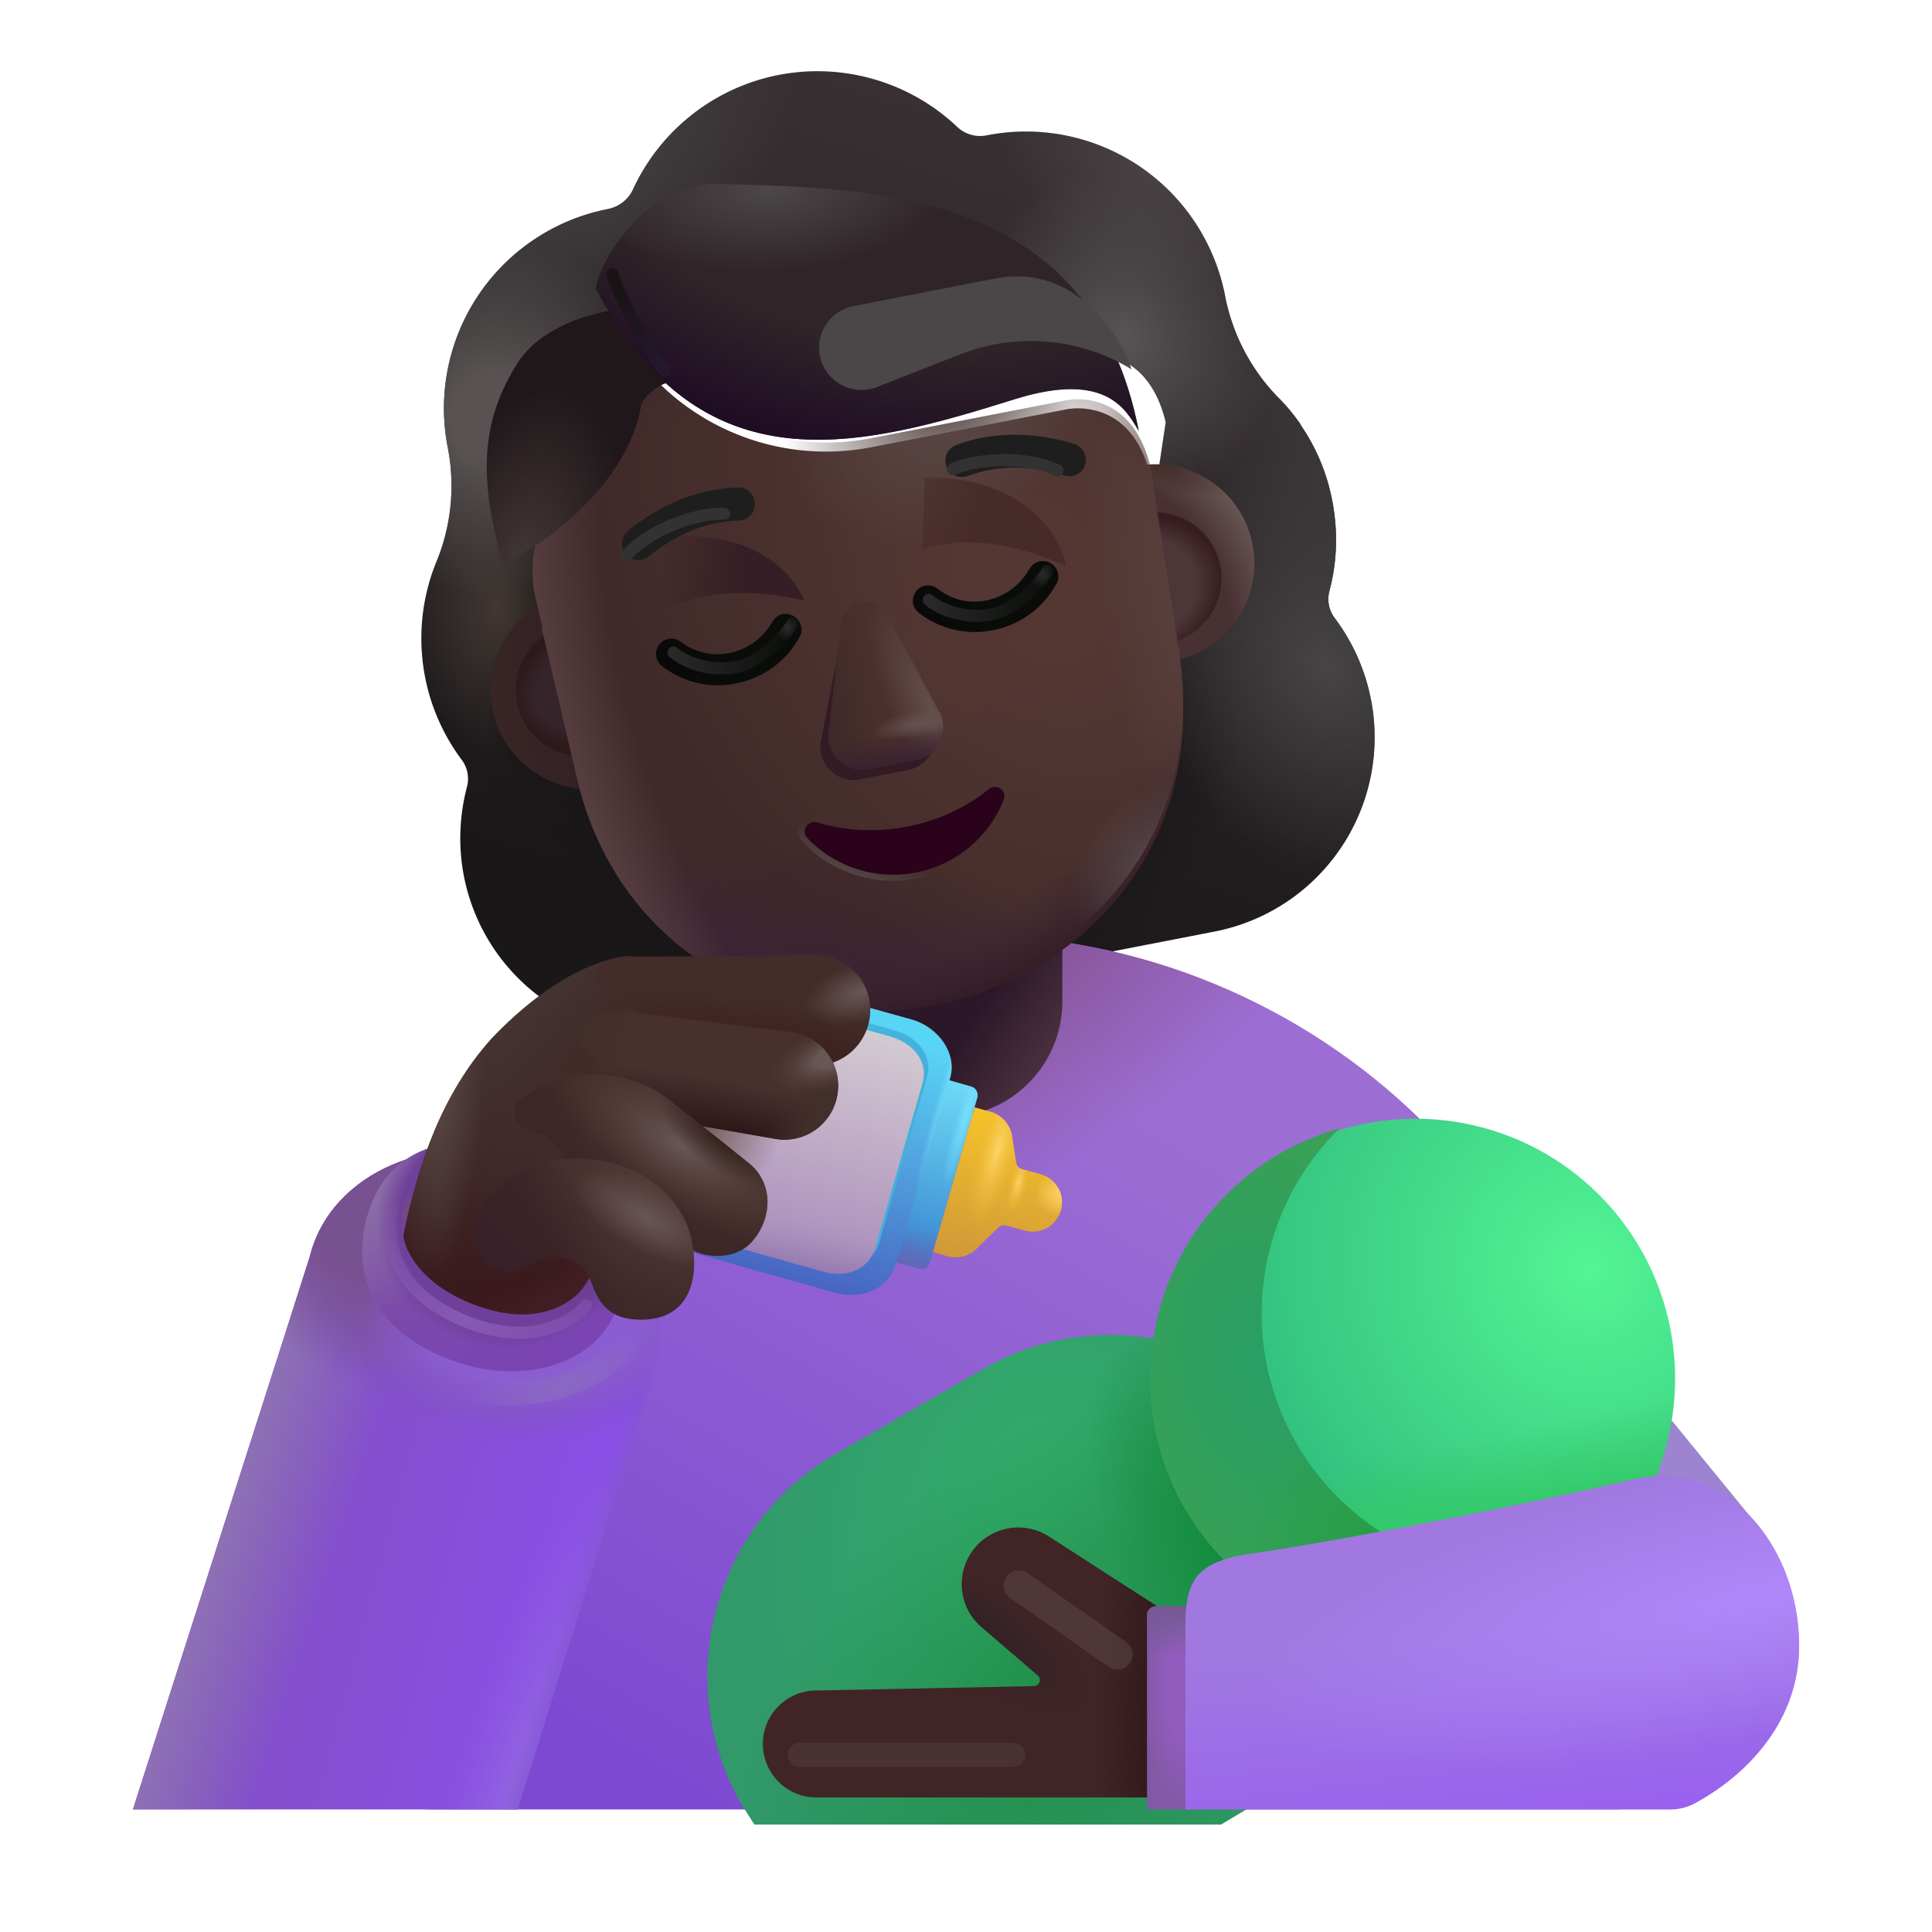 <svg xmlns="http://www.w3.org/2000/svg" fill="none" viewBox="0 0 32 32"><g fill-rule="evenodd" clip-rule="evenodd" filter="url(#svg-099ea194-52f7-4ea7-b060-1536cbbd3c94-a)"><path fill="url(#svg-3cfc46d3-e495-416d-854e-2448bd4a52ba-b)" d="M21.77 10.533c.128-.477.144-.984.046-1.49a3.3 3.3 0 0 0-.523-1.254l.005-.001a3.3 3.3 0 0 0-.38-.459l-.003-.002a3.3 3.3 0 0 1-.872-1.67l-.002-.01A3.363 3.363 0 0 0 16.1 2.99a.55.55 0 0 1-.501-.144 3.37 3.37 0 0 0-2.951-.855 3.37 3.37 0 0 0-2.415 1.9.58.58 0 0 1-.41.32l-.085.018a3.363 3.363 0 0 0-2.573 3.925l.002.01c.122.628.06 1.281-.182 1.875l-.002.004a3.36 3.36 0 0 0 .412 3.289c.098.128.132.3.088.455-.12.465-.148.964-.05 1.47a3.275 3.275 0 0 0 3.846 2.593l8.585-1.67a3.275 3.275 0 0 0 2.593-3.846 3.3 3.3 0 0 0-.598-1.344.52.52 0 0 1-.088-.456m-12.785-.287-.013.003 1.658 2.123c.669 2.78 1.217-.237 3.89-.757s4.445 2.374 4.023-.454l.514-3.42C18.76 6.508 17.84 6.596 17.66 6.63l-3.221.627a3.94 3.94 0 0 1-3.516-1.053.269.269 0 0 0-.452.14l-.044.21a2.35 2.35 0 0 1-1.045 1.528c-.212.168-.694.644-.53 1.597l.07.304z"/><path fill="url(#svg-62f6a93f-6c98-4e09-8cb3-74acbf06c1ad-c)" d="M21.77 10.533c.128-.477.144-.984.046-1.49a3.3 3.3 0 0 0-.523-1.254l.005-.001a3.3 3.3 0 0 0-.38-.459l-.003-.002a3.3 3.3 0 0 1-.872-1.67l-.002-.01A3.363 3.363 0 0 0 16.1 2.99a.55.55 0 0 1-.501-.144 3.37 3.37 0 0 0-2.951-.855 3.37 3.37 0 0 0-2.415 1.9.58.58 0 0 1-.41.32l-.085.018a3.363 3.363 0 0 0-2.573 3.925l.002.01c.122.628.06 1.281-.182 1.875l-.002.004a3.36 3.36 0 0 0 .412 3.289c.098.128.132.3.088.455-.12.465-.148.964-.05 1.47a3.275 3.275 0 0 0 3.846 2.593l8.585-1.67a3.275 3.275 0 0 0 2.593-3.846 3.3 3.3 0 0 0-.598-1.344.52.52 0 0 1-.088-.456m-12.785-.287-.013.003 1.658 2.123c.669 2.78 1.217-.237 3.89-.757s4.445 2.374 4.023-.454l.514-3.42C18.76 6.508 17.84 6.596 17.66 6.63l-3.221.627a3.94 3.94 0 0 1-3.516-1.053.269.269 0 0 0-.452.14l-.044.21a2.35 2.35 0 0 1-1.045 1.528c-.212.168-.694.644-.53 1.597l.07.304z"/><path fill="url(#svg-9c79c068-d712-4ea0-b10a-4ca0e333c5aa-d)" d="M21.77 10.533c.128-.477.144-.984.046-1.49a3.3 3.3 0 0 0-.523-1.254l.005-.001a3.3 3.3 0 0 0-.38-.459l-.003-.002a3.3 3.3 0 0 1-.872-1.67l-.002-.01A3.363 3.363 0 0 0 16.1 2.99a.55.55 0 0 1-.501-.144 3.37 3.37 0 0 0-2.951-.855 3.37 3.37 0 0 0-2.415 1.9.58.58 0 0 1-.41.32l-.085.018a3.363 3.363 0 0 0-2.573 3.925l.002.01c.122.628.06 1.281-.182 1.875l-.002.004a3.36 3.36 0 0 0 .412 3.289c.098.128.132.3.088.455-.12.465-.148.964-.05 1.47a3.275 3.275 0 0 0 3.846 2.593l8.585-1.67a3.275 3.275 0 0 0 2.593-3.846 3.3 3.3 0 0 0-.598-1.344.52.52 0 0 1-.088-.456m-12.785-.287-.013.003 1.658 2.123c.669 2.78 1.217-.237 3.89-.757s4.445 2.374 4.023-.454l.514-3.42C18.76 6.508 17.84 6.596 17.66 6.63l-3.221.627a3.94 3.94 0 0 1-3.516-1.053.269.269 0 0 0-.452.14l-.044.21a2.35 2.35 0 0 1-1.045 1.528c-.212.168-.694.644-.53 1.597l.07.304z"/><path fill="url(#svg-a55eb5c9-7d7d-43d1-9e6f-843ed55102df-e)" d="M21.77 10.533c.128-.477.144-.984.046-1.49a3.3 3.3 0 0 0-.523-1.254l.005-.001a3.3 3.3 0 0 0-.38-.459l-.003-.002a3.3 3.3 0 0 1-.872-1.67l-.002-.01A3.363 3.363 0 0 0 16.1 2.99a.55.55 0 0 1-.501-.144 3.37 3.37 0 0 0-2.951-.855 3.37 3.37 0 0 0-2.415 1.9.58.58 0 0 1-.41.32l-.085.018a3.363 3.363 0 0 0-2.573 3.925l.002.01c.122.628.06 1.281-.182 1.875l-.002.004a3.36 3.36 0 0 0 .412 3.289c.098.128.132.3.088.455-.12.465-.148.964-.05 1.47a3.275 3.275 0 0 0 3.846 2.593l8.585-1.67a3.275 3.275 0 0 0 2.593-3.846 3.3 3.3 0 0 0-.598-1.344.52.52 0 0 1-.088-.456m-12.785-.287-.013.003 1.658 2.123c.669 2.78 1.217-.237 3.89-.757s4.445 2.374 4.023-.454l.514-3.42C18.76 6.508 17.84 6.596 17.66 6.63l-3.221.627a3.94 3.94 0 0 1-3.516-1.053.269.269 0 0 0-.452.14l-.044.21a2.35 2.35 0 0 1-1.045 1.528c-.212.168-.694.644-.53 1.597l.07.304z"/><path fill="url(#svg-56deaa45-fb5c-417b-b9e7-33a3852528e6-f)" d="M21.77 10.533c.128-.477.144-.984.046-1.49a3.3 3.3 0 0 0-.523-1.254l.005-.001a3.3 3.3 0 0 0-.38-.459l-.003-.002a3.3 3.3 0 0 1-.872-1.67l-.002-.01A3.363 3.363 0 0 0 16.1 2.99a.55.55 0 0 1-.501-.144 3.37 3.37 0 0 0-2.951-.855 3.37 3.37 0 0 0-2.415 1.9.58.58 0 0 1-.41.32l-.085.018a3.363 3.363 0 0 0-2.573 3.925l.002.01c.122.628.06 1.281-.182 1.875l-.002.004a3.36 3.36 0 0 0 .412 3.289c.098.128.132.3.088.455-.12.465-.148.964-.05 1.47a3.275 3.275 0 0 0 3.846 2.593l8.585-1.67a3.275 3.275 0 0 0 2.593-3.846 3.3 3.3 0 0 0-.598-1.344.52.52 0 0 1-.088-.456m-12.785-.287-.013.003 1.658 2.123c.669 2.78 1.217-.237 3.89-.757s4.445 2.374 4.023-.454l.514-3.42C18.76 6.508 17.84 6.596 17.66 6.63l-3.221.627a3.94 3.94 0 0 1-3.516-1.053.269.269 0 0 0-.452.14l-.044.21a2.35 2.35 0 0 1-1.045 1.528c-.212.168-.694.644-.53 1.597l.07.304z"/><path fill="url(#svg-46407be2-f82e-4e0d-babf-98cb8976bbdf-g)" d="M21.77 10.533c.128-.477.144-.984.046-1.49a3.3 3.3 0 0 0-.523-1.254l.005-.001a3.3 3.3 0 0 0-.38-.459l-.003-.002a3.3 3.3 0 0 1-.872-1.67l-.002-.01A3.363 3.363 0 0 0 16.1 2.99a.55.55 0 0 1-.501-.144 3.37 3.37 0 0 0-2.951-.855 3.37 3.37 0 0 0-2.415 1.9.58.58 0 0 1-.41.32l-.085.018a3.363 3.363 0 0 0-2.573 3.925l.002.01c.122.628.06 1.281-.182 1.875l-.002.004a3.36 3.36 0 0 0 .412 3.289c.098.128.132.3.088.455-.12.465-.148.964-.05 1.47a3.275 3.275 0 0 0 3.846 2.593l8.585-1.67a3.275 3.275 0 0 0 2.593-3.846 3.3 3.3 0 0 0-.598-1.344.52.52 0 0 1-.088-.456m-12.785-.287-.013.003 1.658 2.123c.669 2.78 1.217-.237 3.89-.757s4.445 2.374 4.023-.454l.514-3.42C18.76 6.508 17.84 6.596 17.66 6.63l-3.221.627a3.94 3.94 0 0 1-3.516-1.053.269.269 0 0 0-.452.14l-.044.21a2.35 2.35 0 0 1-1.045 1.528c-.212.168-.694.644-.53 1.597l.07.304z"/><path fill="url(#svg-37cb3752-8aa7-44ca-a9d5-394554e46f76-h)" d="M21.77 10.533c.128-.477.144-.984.046-1.49a3.3 3.3 0 0 0-.523-1.254l.005-.001a3.3 3.3 0 0 0-.38-.459l-.003-.002a3.3 3.3 0 0 1-.872-1.67l-.002-.01A3.363 3.363 0 0 0 16.1 2.99a.55.55 0 0 1-.501-.144 3.37 3.37 0 0 0-2.951-.855 3.37 3.37 0 0 0-2.415 1.9.58.58 0 0 1-.41.32l-.085.018a3.363 3.363 0 0 0-2.573 3.925l.002.01c.122.628.06 1.281-.182 1.875l-.002.004a3.36 3.36 0 0 0 .412 3.289c.098.128.132.3.088.455-.12.465-.148.964-.05 1.47a3.275 3.275 0 0 0 3.846 2.593l8.585-1.67a3.275 3.275 0 0 0 2.593-3.846 3.3 3.3 0 0 0-.598-1.344.52.52 0 0 1-.088-.456m-12.785-.287-.013.003 1.658 2.123c.669 2.78 1.217-.237 3.89-.757s4.445 2.374 4.023-.454l.514-3.42C18.76 6.508 17.84 6.596 17.66 6.63l-3.221.627a3.94 3.94 0 0 1-3.516-1.053.269.269 0 0 0-.452.14l-.044.21a2.35 2.35 0 0 1-1.045 1.528c-.212.168-.694.644-.53 1.597l.07.304z"/><path fill="url(#svg-ce7aac48-c825-4cd1-b812-e76e9d313d73-i)" d="M21.77 10.533c.128-.477.144-.984.046-1.49a3.3 3.3 0 0 0-.523-1.254l.005-.001a3.3 3.3 0 0 0-.38-.459l-.003-.002a3.3 3.3 0 0 1-.872-1.67l-.002-.01A3.363 3.363 0 0 0 16.1 2.99a.55.55 0 0 1-.501-.144 3.37 3.37 0 0 0-2.951-.855 3.37 3.37 0 0 0-2.415 1.9.58.58 0 0 1-.41.32l-.085.018a3.363 3.363 0 0 0-2.573 3.925l.002.01c.122.628.06 1.281-.182 1.875l-.002.004a3.36 3.36 0 0 0 .412 3.289c.098.128.132.3.088.455-.12.465-.148.964-.05 1.47a3.275 3.275 0 0 0 3.846 2.593l8.585-1.67a3.275 3.275 0 0 0 2.593-3.846 3.3 3.3 0 0 0-.598-1.344.52.52 0 0 1-.088-.456m-12.785-.287-.013.003 1.658 2.123c.669 2.78 1.217-.237 3.89-.757s4.445 2.374 4.023-.454l.514-3.42C18.76 6.508 17.84 6.596 17.66 6.63l-3.221.627a3.94 3.94 0 0 1-3.516-1.053.269.269 0 0 0-.452.14l-.044.21a2.35 2.35 0 0 1-1.045 1.528c-.212.168-.694.644-.53 1.597l.07.304z"/><path fill="url(#svg-c7aa7ec6-7dcf-441c-b693-f2385afbdb91-j)" d="M21.77 10.533c.128-.477.144-.984.046-1.49a3.3 3.3 0 0 0-.523-1.254l.005-.001a3.3 3.3 0 0 0-.38-.459l-.003-.002a3.3 3.3 0 0 1-.872-1.67l-.002-.01A3.363 3.363 0 0 0 16.1 2.99a.55.55 0 0 1-.501-.144 3.37 3.37 0 0 0-2.951-.855 3.37 3.37 0 0 0-2.415 1.9.58.58 0 0 1-.41.32l-.085.018a3.363 3.363 0 0 0-2.573 3.925l.002.01c.122.628.06 1.281-.182 1.875l-.002.004a3.36 3.36 0 0 0 .412 3.289c.098.128.132.3.088.455-.12.465-.148.964-.05 1.47a3.275 3.275 0 0 0 3.846 2.593l8.585-1.67a3.275 3.275 0 0 0 2.593-3.846 3.3 3.3 0 0 0-.598-1.344.52.52 0 0 1-.088-.456m-12.785-.287-.013.003 1.658 2.123c.669 2.78 1.217-.237 3.89-.757s4.445 2.374 4.023-.454l.514-3.42C18.76 6.508 17.84 6.596 17.66 6.63l-3.221.627a3.94 3.94 0 0 1-3.516-1.053.269.269 0 0 0-.452.14l-.044.21a2.35 2.35 0 0 1-1.045 1.528c-.212.168-.694.644-.53 1.597l.07.304z"/><path fill="url(#svg-40db38e4-8dbe-4baa-99dc-ce84364881d9-k)" d="M21.77 10.533c.128-.477.144-.984.046-1.49a3.3 3.3 0 0 0-.523-1.254l.005-.001a3.3 3.3 0 0 0-.38-.459l-.003-.002a3.3 3.3 0 0 1-.872-1.67l-.002-.01A3.363 3.363 0 0 0 16.1 2.99a.55.55 0 0 1-.501-.144 3.37 3.37 0 0 0-2.951-.855 3.37 3.37 0 0 0-2.415 1.9.58.58 0 0 1-.41.32l-.085.018a3.363 3.363 0 0 0-2.573 3.925l.002.01c.122.628.06 1.281-.182 1.875l-.002.004a3.36 3.36 0 0 0 .412 3.289c.098.128.132.3.088.455-.12.465-.148.964-.05 1.47a3.275 3.275 0 0 0 3.846 2.593l8.585-1.67a3.275 3.275 0 0 0 2.593-3.846 3.3 3.3 0 0 0-.598-1.344.52.52 0 0 1-.088-.456m-12.785-.287-.013.003 1.658 2.123c.669 2.78 1.217-.237 3.89-.757s4.445 2.374 4.023-.454l.514-3.42C18.76 6.508 17.84 6.596 17.66 6.63l-3.221.627a3.94 3.94 0 0 1-3.516-1.053.269.269 0 0 0-.452.14l-.044.21a2.35 2.35 0 0 1-1.045 1.528c-.212.168-.694.644-.53 1.597l.07.304z"/><path fill="url(#svg-bf34fe50-b636-410c-926b-656abf37b3bb-l)" d="M21.77 10.533c.128-.477.144-.984.046-1.49a3.3 3.3 0 0 0-.523-1.254l.005-.001a3.3 3.3 0 0 0-.38-.459l-.003-.002a3.3 3.3 0 0 1-.872-1.67l-.002-.01A3.363 3.363 0 0 0 16.1 2.99a.55.55 0 0 1-.501-.144 3.37 3.37 0 0 0-2.951-.855 3.37 3.37 0 0 0-2.415 1.9.58.58 0 0 1-.41.32l-.085.018a3.363 3.363 0 0 0-2.573 3.925l.002.01c.122.628.06 1.281-.182 1.875l-.002.004a3.36 3.36 0 0 0 .412 3.289c.098.128.132.3.088.455-.12.465-.148.964-.05 1.47a3.275 3.275 0 0 0 3.846 2.593l8.585-1.67a3.275 3.275 0 0 0 2.593-3.846 3.3 3.3 0 0 0-.598-1.344.52.52 0 0 1-.088-.456m-12.785-.287-.013.003 1.658 2.123c.669 2.78 1.217-.237 3.89-.757s4.445 2.374 4.023-.454l.514-3.42C18.76 6.508 17.84 6.596 17.66 6.63l-3.221.627a3.94 3.94 0 0 1-3.516-1.053.269.269 0 0 0-.452.14l-.044.21a2.35 2.35 0 0 1-1.045 1.528c-.212.168-.694.644-.53 1.597l.07.304z"/><path fill="url(#svg-36423b72-48b4-4e28-93bc-ce65764fbc88-m)" d="M21.77 10.533c.128-.477.144-.984.046-1.49a3.3 3.3 0 0 0-.523-1.254l.005-.001a3.3 3.3 0 0 0-.38-.459l-.003-.002a3.3 3.3 0 0 1-.872-1.67l-.002-.01A3.363 3.363 0 0 0 16.1 2.99a.55.55 0 0 1-.501-.144 3.37 3.37 0 0 0-2.951-.855 3.37 3.37 0 0 0-2.415 1.9.58.58 0 0 1-.41.32l-.085.018a3.363 3.363 0 0 0-2.573 3.925l.002.01c.122.628.06 1.281-.182 1.875l-.002.004a3.36 3.36 0 0 0 .412 3.289c.098.128.132.3.088.455-.12.465-.148.964-.05 1.47a3.275 3.275 0 0 0 3.846 2.593l8.585-1.67a3.275 3.275 0 0 0 2.593-3.846 3.3 3.3 0 0 0-.598-1.344.52.52 0 0 1-.088-.456m-12.785-.287-.013.003 1.658 2.123c.669 2.78 1.217-.237 3.89-.757s4.445 2.374 4.023-.454l.514-3.42C18.76 6.508 17.84 6.596 17.66 6.63l-3.221.627a3.94 3.94 0 0 1-3.516-1.053.269.269 0 0 0-.452.14l-.044.21a2.35 2.35 0 0 1-1.045 1.528c-.212.168-.694.644-.53 1.597l.07.304z"/></g><path fill="url(#svg-e09dd077-d879-417c-ae6b-9f69cec97c7c-n)" d="M7.155 29.97c-1.05 0-1.9-.85-1.89-1.9l.01-2.13c0-5.77 4.79-10.46 10.69-10.46 5.91 0 10.69 4.68 10.69 10.46l.17 4.03z"/><path fill="url(#svg-bf3ba0b7-7786-42f8-b13d-c7c22f93a0db-o)" d="M7.155 29.97c-1.05 0-1.9-.85-1.89-1.9l.01-2.13c0-5.77 4.79-10.46 10.69-10.46 5.91 0 10.69 4.68 10.69 10.46l.17 4.03z"/><path fill="url(#svg-036cb801-f247-4f98-b46e-9d7306123719-p)" d="M15.685 18.5c1.06 0 1.91-.86 1.91-1.91v-2.26a1.91 1.91 0 1 0-3.82 0v2.26c-.01 1.06.85 1.91 1.91 1.91"/><g filter="url(#svg-111caf24-71ba-4896-b33b-865655369185-q)"><path fill="url(#svg-04e8c344-23cd-4113-8bc7-d97bfb70b29f-r)" d="M9.933 13.043a1.64 1.64 0 1 0-.626-3.22 1.64 1.64 0 0 0 .626 3.22"/></g><g filter="url(#svg-b400ab31-38ec-4fdc-9b38-4315eb75e89f-s)"><path fill="url(#svg-05d5ac06-ab2e-4189-a47d-ee3ce318295d-t)" d="M19.45 11.191a1.64 1.64 0 1 0-.627-3.22 1.64 1.64 0 0 0 .627 3.22"/><path fill="url(#svg-b2543c2b-903f-4264-b055-d7367672f7e7-u)" d="M19.45 11.191a1.64 1.64 0 1 0-.627-3.22 1.64 1.64 0 0 0 .627 3.22"/></g><g filter="url(#svg-2e43e786-12ca-4bf7-ac95-835dc3d35922-v)"><path fill="#4C3637" d="M19.346 10.656a1.095 1.095 0 1 0-.418-2.15 1.095 1.095 0 0 0 .418 2.15"/><path fill="url(#svg-36eeffd8-642e-4400-94db-aba264aff7e9-w)" d="M19.346 10.656a1.095 1.095 0 1 0-.418-2.15 1.095 1.095 0 0 0 .418 2.15"/></g><g filter="url(#svg-799bfc9a-b702-46ef-a089-6411a9913020-x)"><path fill="#35252B" d="M9.848 12.504a1.095 1.095 0 1 0-.418-2.149 1.095 1.095 0 0 0 .418 2.15"/><path fill="url(#svg-c44e1a51-7894-4d2b-b6fe-02e04dfba7d6-y)" d="M9.848 12.504a1.095 1.095 0 1 0-.418-2.149 1.095 1.095 0 0 0 .418 2.15"/></g><g filter="url(#svg-6b9256c3-7ddc-44ca-b0db-96afbce350a7-z)"><path fill="url(#svg-cb0568ad-4644-4a2e-9bce-fd14208121d3-A)" d="m8.972 10.248.013-.002-.062-.263-.07-.305c-.164-.953.318-1.428.53-1.596l.048-.03.047-.031c.486-.349.833-.862.95-1.467l.044-.21a.269.269 0 0 1 .452-.14 3.94 3.94 0 0 0 3.516 1.052l3.221-.626c.18-.035 1.1-.124 1.396 1.111l.48 3.097c.421 2.828-1.402 5.137-4.074 5.657s-5.228-.937-5.897-3.716z"/><path fill="url(#svg-8ea05f8d-7e0f-4c9e-9aa2-2b7282ef7c0e-B)" d="m8.972 10.248.013-.002-.062-.263-.07-.305c-.164-.953.318-1.428.53-1.596l.048-.03.047-.031c.486-.349.833-.862.95-1.467l.044-.21a.269.269 0 0 1 .452-.14 3.94 3.94 0 0 0 3.516 1.052l3.221-.626c.18-.035 1.1-.124 1.396 1.111l.48 3.097c.421 2.828-1.402 5.137-4.074 5.657s-5.228-.937-5.897-3.716z"/><path fill="url(#svg-ade2a6c0-a850-4bd9-963e-df465f421e69-C)" d="m8.972 10.248.013-.002-.062-.263-.07-.305c-.164-.953.318-1.428.53-1.596l.048-.03.047-.031c.486-.349.833-.862.95-1.467l.044-.21a.269.269 0 0 1 .452-.14 3.94 3.94 0 0 0 3.516 1.052l3.221-.626c.18-.035 1.1-.124 1.396 1.111l.48 3.097c.421 2.828-1.402 5.137-4.074 5.657s-5.228-.937-5.897-3.716z"/><path fill="url(#svg-3989dc42-31ad-4e58-b698-eca460b63da2-D)" d="m8.972 10.248.013-.002-.062-.263-.07-.305c-.164-.953.318-1.428.53-1.596l.048-.03.047-.031c.486-.349.833-.862.95-1.467l.044-.21a.269.269 0 0 1 .452-.14 3.94 3.94 0 0 0 3.516 1.052l3.221-.626c.18-.035 1.1-.124 1.396 1.111l.48 3.097c.421 2.828-1.402 5.137-4.074 5.657s-5.228-.937-5.897-3.716z"/><path fill="url(#svg-54f26b16-65c7-4df0-ae77-1d9950853bac-E)" d="m8.972 10.248.013-.002-.062-.263-.07-.305c-.164-.953.318-1.428.53-1.596l.048-.03.047-.031c.486-.349.833-.862.95-1.467l.044-.21a.269.269 0 0 1 .452-.14 3.94 3.94 0 0 0 3.516 1.052l3.221-.626c.18-.035 1.1-.124 1.396 1.111l.48 3.097c.421 2.828-1.402 5.137-4.074 5.657s-5.228-.937-5.897-3.716z"/><path fill="url(#svg-3431dd4e-6413-41ad-8f6f-9ce32738b706-F)" d="m8.972 10.248.013-.002-.062-.263-.07-.305c-.164-.953.318-1.428.53-1.596l.048-.03.047-.031c.486-.349.833-.862.95-1.467l.044-.21a.269.269 0 0 1 .452-.14 3.94 3.94 0 0 0 3.516 1.052l3.221-.626c.18-.035 1.1-.124 1.396 1.111l.48 3.097c.421 2.828-1.402 5.137-4.074 5.657s-5.228-.937-5.897-3.716z"/></g><path fill="url(#svg-5c03be64-e8ee-4716-9b2e-57f848dbe259-G)" d="m8.972 10.248.013-.002-.062-.263-.07-.305c-.164-.953.318-1.428.53-1.596l.048-.03.047-.031c.486-.349.833-.862.95-1.467l.044-.21a.269.269 0 0 1 .452-.14 3.94 3.94 0 0 0 3.516 1.052l3.221-.626c.18-.035 1.1-.124 1.396 1.111l.48 3.097c.421 2.828-1.402 5.137-4.074 5.657s-5.228-.937-5.897-3.716z"/><path fill="url(#svg-5b5cbb79-4f8e-4c53-acc5-29d2d23eb876-H)" d="m8.972 10.248.013-.002-.062-.263-.07-.305c-.164-.953.318-1.428.53-1.596l.048-.03.047-.031c.486-.349.833-.862.95-1.467l.044-.21a.269.269 0 0 1 .452-.14 3.94 3.94 0 0 0 3.516 1.052l3.221-.626c.18-.035 1.1-.124 1.396 1.111l.48 3.097c.421 2.828-1.402 5.137-4.074 5.657s-5.228-.937-5.897-3.716z"/><path fill="url(#svg-286ff410-33ed-4951-9c7f-d77440a2c0b3-I)" d="m8.972 10.248.013-.002-.062-.263-.07-.305c-.164-.953.318-1.428.53-1.596l.048-.03.047-.031c.486-.349.833-.862.95-1.467l.044-.21a.269.269 0 0 1 .452-.14 3.94 3.94 0 0 0 3.516 1.052l3.221-.626c.18-.035 1.1-.124 1.396 1.111l.48 3.097c.421 2.828-1.402 5.137-4.074 5.657s-5.228-.937-5.897-3.716z"/><g filter="url(#svg-481f9dbe-f4c4-4fe6-afad-8f320b4cf2cf-J)"><path fill="#331B25" d="m13.944 10.476-.353 1.833a.55.55 0 0 0 .657.599l.787-.153a.55.55 0 0 0 .385-.801l-.863-1.598c-.187-.354-.567-.28-.613.12"/></g><g filter="url(#svg-900b0c3b-17c5-415d-9b62-0cb2b2d1e270-K)"><path fill="#4A302D" d="m13.928 10.334-.201 1.805a.55.55 0 0 0 .657.598l.787-.153a.55.55 0 0 0 .384-.801l-.862-1.598c-.188-.354-.72-.25-.765.15"/><path fill="url(#svg-0dd680de-7d99-41ee-a380-7f696a79abea-L)" d="m13.928 10.334-.201 1.805a.55.55 0 0 0 .657.598l.787-.153a.55.55 0 0 0 .384-.801l-.862-1.598c-.188-.354-.72-.25-.765.15"/><path fill="url(#svg-4b6b2a60-8e8b-4440-970b-203ad06dabcf-M)" d="m13.928 10.334-.201 1.805a.55.55 0 0 0 .657.598l.787-.153a.55.55 0 0 0 .384-.801l-.862-1.598c-.188-.354-.72-.25-.765.15"/><path fill="url(#svg-ab415c2c-0f27-4cab-bdc0-353839fba26a-N)" d="m13.928 10.334-.201 1.805a.55.55 0 0 0 .657.598l.787-.153a.55.55 0 0 0 .384-.801l-.862-1.598c-.188-.354-.72-.25-.765.15"/><path fill="url(#svg-d3ffa3af-a19c-4d84-abec-d206b0f90bd5-O)" d="m13.928 10.334-.201 1.805a.55.55 0 0 0 .657.598l.787-.153a.55.55 0 0 0 .384-.801l-.862-1.598c-.188-.354-.72-.25-.765.15"/></g><g filter="url(#svg-648f84a3-636e-4e2e-8a7f-db2cadf580ee-P)"><path stroke="url(#svg-2d6ae308-5333-4327-87da-eda820bab464-Q)" stroke-width=".2" d="M15.024 13.691a3.1 3.1 0 0 1-1.49-.068c-.154-.045-.274.146-.16.26a1.97 1.97 0 0 0 3.25-.633c.063-.153-.119-.28-.245-.18-.37.3-.83.52-1.355.621Z"/></g><path fill="#2A0219" d="M15.024 13.691a3.1 3.1 0 0 1-1.49-.068c-.154-.045-.274.146-.16.26a1.97 1.97 0 0 0 3.25-.633c.063-.153-.119-.28-.245-.18-.37.3-.83.52-1.355.621"/><g filter="url(#svg-3f3fb38e-3ec1-4c9e-be8d-145fff2153f8-R)"><path fill="#20171A" d="M8.07 5.517c.45-.71 1.52-.919 2.033-.926l.647 1.214c-.26.01-.469.144-.623.365-.203 1.348-1.609 2.344-2.287 2.673-.439-1.464-.354-2.402.23-3.326"/><path fill="url(#svg-cd8438b5-9003-4834-864a-127b7f4d9d7c-S)" d="M8.07 5.517c.45-.71 1.52-.919 2.033-.926l.647 1.214c-.26.01-.469.144-.623.365-.203 1.348-1.609 2.344-2.287 2.673-.439-1.464-.354-2.402.23-3.326"/></g><g filter="url(#svg-3a6dce05-4c02-41b7-b752-03941613fa62-T)"><path fill="#2F2428" d="M12.187 2.845c-1.182-.03-1.979 1.3-2.015 1.741 1.742 3.342 4.367 2.63 6.938 1.826 1.54-.48 1.85.203 2.051.523-.766-3.934-4.255-4.021-6.944-4.089z"/><path fill="url(#svg-4a36d88a-c777-4f3d-802d-2746f425ba8a-U)" d="M12.187 2.845c-1.182-.03-1.979 1.3-2.015 1.741 1.742 3.342 4.367 2.63 6.938 1.826 1.54-.48 1.85.203 2.051.523-.766-3.934-4.255-4.021-6.944-4.089z"/><path fill="url(#svg-d56e1742-2ec2-439b-8314-c2bda4c611ef-V)" d="M12.187 2.845c-1.182-.03-1.979 1.3-2.015 1.741 1.742 3.342 4.367 2.63 6.938 1.826 1.54-.48 1.85.203 2.051.523-.766-3.934-4.255-4.021-6.944-4.089z"/></g><g filter="url(#svg-d9a15ff1-cd68-49af-a767-765768d71619-W)"><path stroke="url(#svg-138c7119-e8cd-4d7f-8c0d-5dd457d56e59-X)" stroke-linecap="round" stroke-width=".2" d="M10.141 4.54c.071.239.46 1.111.878 1.604"/></g><g filter="url(#svg-ca5a44e5-beb4-4202-8d7d-dac8a6e37825-Y)"><path fill="#4B4648" d="m15.9 5.87-1.374.54a.701.701 0 1 1-.391-1.34l2.342-.456c1.384-.27 2.115 1.037 2.264 1.503a3.2 3.2 0 0 0-2.84-.246"/></g><path fill="url(#svg-c98f11fc-bac1-4ad6-b4c1-0882c9336e0a-Z)" d="M17.221 9.3c-.076.012-.131.061-.176.13a1.05 1.05 0 0 1-.687.51.97.97 0 0 1-.826-.189.27.27 0 0 0-.212-.05.254.254 0 0 0-.098.452c.343.264.796.381 1.25.279a1.52 1.52 0 0 0 1.03-.771c.097-.185-.073-.407-.28-.362"/><path fill="url(#svg-4dd196a4-e967-492f-b237-d4a972cb62ed-aa)" d="M12.966 10.172c-.075.012-.13.061-.176.13a1.05 1.05 0 0 1-.687.51 1.01 1.01 0 0 1-.826-.179.24.24 0 0 0-.211-.05.254.254 0 0 0-.098.452c.343.264.795.38 1.249.279a1.52 1.52 0 0 0 1.03-.771c.098-.185-.072-.408-.28-.371"/><g stroke-linecap="round" stroke-width=".2" filter="url(#svg-89cd9ffe-4bc9-49f1-bd70-a101c5159d97-ab)"><path stroke="url(#svg-c0476c89-5ad5-4b9f-8fb2-fc450b86566f-ac)" d="M15.383 9.937c.128.112.505.318.982.249.478-.07.883-.55.984-.73"/><path stroke="url(#svg-7ef26bf9-2e14-4c8b-af21-dc62310fcae1-ad)" d="M15.383 9.937c.128.112.505.318.982.249.478-.07.883-.55.984-.73"/></g><g stroke-linecap="round" stroke-width=".2" filter="url(#svg-0520da3b-c26c-4bec-b28c-4fd699738fca-ae)"><path stroke="url(#svg-cc11c0fe-e530-418e-9643-14ca99f13b8f-af)" d="M11.157 10.808c.129.112.505.318.983.249.478-.07.882-.55.984-.73"/><path stroke="url(#svg-e939de3a-7135-4c40-874c-3f446b1dbb17-ag)" d="M11.157 10.808c.129.112.505.318.983.249.478-.07.882-.55.984-.73"/></g><g filter="url(#svg-78f6fc8f-bc54-4759-8e7e-7386401845e9-ah)"><path fill="url(#svg-74531166-30db-473d-aa2b-4e04227c68c6-ai)" d="M10.737 8.967c1.3-.297 2.288.26 2.582.979-1.237-.277-1.975-.04-2.383.198z"/></g><g filter="url(#svg-2cb37b91-7ac6-41b8-a56a-6054708f2da1-aj)"><path fill="url(#svg-41c061c1-4146-44d1-b57c-631a53e735ce-ak)" d="M15.315 7.91c1.333-.038 2.193.7 2.341 1.463-1.159-.512-1.928-.424-2.375-.27z"/></g><g filter="url(#svg-e30bdb56-3ee7-4fb5-99ac-116d1346f76f-al)"><path fill="#1E1E1E" fill-rule="evenodd" d="m17.605 7.559-.093.257za.273.273 0 0 1-.186.514l-.005-.002a1 1 0 0 0-.125-.036 3 3 0 0 0-.369-.069 2.3 2.3 0 0 0-1.09.117.273.273 0 1 1-.196-.51c.496-.19.989-.192 1.35-.15a3.3 3.3 0 0 1 .605.13l.01.004.004.001z" clip-rule="evenodd"/></g><g filter="url(#svg-69cee313-eb06-4b40-8fa0-fc64a1c8e803-am)"><path stroke="#323233" stroke-linecap="round" stroke-width=".2" d="M15.786 7.77c.307-.142 1.117-.258 1.728.02"/></g><g filter="url(#svg-a82d0aa6-68f7-43b1-9222-41faea33fcd1-an)"><path fill="#1E1E1E" d="m10.562 9.404-.004.004a.273.273 0 0 1-.365-.407h.001l.003-.003.008-.008a2 2 0 0 1 .134-.105c.09-.066.218-.154.379-.242a2.86 2.86 0 0 1 1.307-.368.273.273 0 1 1 .01.547 2.3 2.3 0 0 0-1.055.3 3 3 0 0 0-.418.282"/></g><g filter="url(#svg-05cd168b-9990-4bc2-879a-a7f5e5abc008-ao)"><path stroke="#323233" stroke-linecap="round" stroke-width=".2" d="M11.993 8.508c-.338-.016-1.133.18-1.594.668"/></g><path fill="#9C84D0" d="m29.145 25.31-4.94-6.05-3.16 8.57z"/><path fill="url(#svg-577b6c8f-5b1b-43b7-ae8a-bbb32104fb80-ap)" d="m2.201 29.97 2.93-9.155C5.482 19.4 7.2 18.71 8.78 19.2s2.49 2.332 2.006 3.692L8.571 29.97z"/><path fill="url(#svg-a6863f01-e86b-4f5a-a7da-6f72858dfef0-aq)" d="m2.201 29.97 2.93-9.155C5.482 19.4 7.2 18.71 8.78 19.2s2.49 2.332 2.006 3.692L8.571 29.97z"/><path fill="url(#svg-26e1cb90-4b4b-4760-804d-f9145bf774d1-ar)" d="m2.201 29.97 2.93-9.155C5.482 19.4 7.2 18.71 8.78 19.2s2.49 2.332 2.006 3.692L8.571 29.97z"/><path fill="url(#svg-aee81f93-c220-4960-80be-31ca4c63b4f8-as)" d="m2.201 29.97 2.93-9.155C5.482 19.4 7.2 18.71 8.78 19.2s2.49 2.332 2.006 3.692L8.571 29.97z"/><path fill="url(#svg-b47b3d1a-980f-40f9-9a84-5cd5ea2ec250-at)" d="m2.201 29.97 2.93-9.155C5.482 19.4 7.2 18.71 8.78 19.2s2.49 2.332 2.006 3.692L8.571 29.97z"/><path fill="url(#svg-bdd601d2-0243-4d13-b844-dd94413cbdcb-au)" d="m2.201 29.97 2.93-9.155C5.482 19.4 7.2 18.71 8.78 19.2s2.49 2.332 2.006 3.692L8.571 29.97z"/><path fill="url(#svg-56a765ba-75b7-41f5-9dc5-6566d9308c85-av)" d="m2.201 29.97 2.93-9.155C5.482 19.4 7.2 18.71 8.78 19.2s2.49 2.332 2.006 3.692L8.571 29.97z"/><g filter="url(#svg-4c116acb-37b3-4086-a994-03d970b44e5a-aw)"><path fill="url(#svg-a144460a-747c-45d5-a3f9-342233cd5966-ax)" d="M21.835 23.99c-1.17-2.04-3.78-2.73-5.81-1.56l-2.43 1.4c-2.04 1.17-2.73 3.78-1.56 5.81l.21.33h7.73l.3-.18a4.23 4.23 0 0 0 1.56-5.8"/><path fill="url(#svg-61f9213d-d80d-48a7-a1be-8382204c90d0-ay)" d="M21.835 23.99c-1.17-2.04-3.78-2.73-5.81-1.56l-2.43 1.4c-2.04 1.17-2.73 3.78-1.56 5.81l.21.33h7.73l.3-.18a4.23 4.23 0 0 0 1.56-5.8"/><path fill="url(#svg-1db7eda8-07ed-4a2b-88df-24484b34a4bc-az)" d="M21.835 23.99c-1.17-2.04-3.78-2.73-5.81-1.56l-2.43 1.4c-2.04 1.17-2.73 3.78-1.56 5.81l.21.33h7.73l.3-.18a4.23 4.23 0 0 0 1.56-5.8"/></g><path fill="url(#svg-981463d0-aaef-4d45-9659-b3357910e1de-aA)" d="M23.445 27.13a4.3 4.3 0 1 0 0-8.6 4.3 4.3 0 0 0 0 8.6"/><path fill="url(#svg-614a66da-5fb3-4b4e-8e3f-029f34879eee-aB)" d="M23.445 27.13a4.3 4.3 0 1 0 0-8.6 4.3 4.3 0 0 0 0 8.6"/><g filter="url(#svg-bd831688-03d5-46b7-9d5d-0727377b6765-aC)"><path fill="url(#svg-c4c58995-3ff8-414d-add1-9df279a50ee5-aD)" d="M21.575 23.91a4.3 4.3 0 0 1 .71-5.22 4.31 4.31 0 0 0-2.61 6.21 4.304 4.304 0 0 0 6.78 1.01c-1.84.51-3.87-.26-4.88-2"/><path fill="url(#svg-17b083c5-d81f-4ef9-b378-b30c29d69234-aE)" d="M21.575 23.91a4.3 4.3 0 0 1 .71-5.22 4.31 4.31 0 0 0-2.61 6.21 4.304 4.304 0 0 0 6.78 1.01c-1.84.51-3.87-.26-4.88-2"/></g><g filter="url(#svg-a2450cbc-e9ce-40e6-b231-693efc6a238d-aF)"><path fill="#412526" d="M17.18 25.653a.937.937 0 0 0-1.12 1.498l.931.802a.1.1 0 0 1-.063.175l-3.644.072a.886.886 0 0 0 .018 1.771h6.06v-1l1.062-1.226z"/><path fill="url(#svg-ca93f0ba-2e85-4c55-936d-6d18a54b1c3b-aG)" d="M17.18 25.653a.937.937 0 0 0-1.12 1.498l.931.802a.1.1 0 0 1-.063.175l-3.644.072a.886.886 0 0 0 .018 1.771h6.06v-1l1.062-1.226z"/><path fill="url(#svg-8c83fa6f-9ffe-4d0e-a0bd-6893dbde6a27-aH)" d="M17.18 25.653a.937.937 0 0 0-1.12 1.498l.931.802a.1.1 0 0 1-.063.175l-3.644.072a.886.886 0 0 0 .018 1.771h6.06v-1l1.062-1.226z"/></g><path fill="url(#svg-dd90e087-de54-4dc4-b761-54c3119850a0-aI)" d="M18.998 26.754a.15.15 0 0 1 .15-.15h.643v3.367h-.793z"/><path fill="url(#svg-1a5455e1-518b-4eff-b04b-827848f2d492-aJ)" d="M18.998 26.754a.15.15 0 0 1 .15-.15h.643v3.367h-.793z"/><path fill="url(#svg-86fb61a0-e193-43d1-8797-3693c70f6551-aK)" d="M20.615 25.749c1.598-.23 4.567-.81 6.543-1.27 1.522-.263 2.641 1.203 2.641 2.78 0 1.372-1.022 2.237-1.747 2.62a.86.86 0 0 1-.403.092h-8.014v-3.086c0-.797.281-1 .98-1.137"/><path fill="url(#svg-c0078180-2140-43d0-84e0-f8b59aaec344-aL)" d="M20.615 25.749c1.598-.23 4.567-.81 6.543-1.27 1.522-.263 2.641 1.203 2.641 2.78 0 1.372-1.022 2.237-1.747 2.62a.86.86 0 0 1-.403.092h-8.014v-3.086c0-.797.281-1 .98-1.137"/><path fill="url(#svg-eb1a453b-d976-484f-8f27-b5773d4ed7cc-aM)" d="M10.214 21.657c-.284.88-1.448 1.292-2.6.92-1.152-.37-1.793-1.177-1.573-2.265.18-.888.884-1.75 2.738-1.24 1.153.372 1.719 1.705 1.435 2.585"/><path fill="url(#svg-553268b5-445d-42d4-ace0-1c308b447631-aN)" d="M10.214 21.657c-.284.88-1.448 1.292-2.6.92-1.152-.37-1.793-1.177-1.573-2.265.18-.888.884-1.75 2.738-1.24 1.153.372 1.719 1.705 1.435 2.585"/><path fill="url(#svg-cdfdaaec-85a5-46fc-90c9-a6bd6722eefc-aO)" d="M10.214 21.657c-.284.88-1.448 1.292-2.6.92-1.152-.37-1.793-1.177-1.573-2.265.18-.888.884-1.75 2.738-1.24 1.153.372 1.719 1.705 1.435 2.585"/><path fill="url(#svg-b389d8f1-c549-441c-b8ef-1d0a323b2c93-aP)" d="M10.214 21.657c-.284.88-1.448 1.292-2.6.92-1.152-.37-1.793-1.177-1.573-2.265.18-.888.884-1.75 2.738-1.24 1.153.372 1.719 1.705 1.435 2.585"/><path fill="url(#svg-9af06a16-c905-4354-9365-30f1fc1f854c-aQ)" d="M10.214 21.657c-.284.88-1.448 1.292-2.6.92-1.152-.37-1.793-1.177-1.573-2.265.18-.888.884-1.75 2.738-1.24 1.153.372 1.719 1.705 1.435 2.585"/><path fill="url(#svg-d5785aba-ec2d-40e8-b4d6-8ff3f5b922ec-aR)" d="M10.565 18.54c-.28.05-.54.19-.74.38.01-.05.02-.1.04-.15l.12-.33c.28-.78 1.09-1.27 1.91-1.15l1.66.23c.42.06.72.45.66.87s-.45.72-.87.66l-1.57-.22c-.34-.26-.78-.37-1.21-.29"/><path fill="url(#svg-e8a3247e-d160-417d-a267-a449c7bc7bfa-aS)" d="m15.53 17.836.554.16a.15.15 0 0 1 .103.185l-.784 2.73a.15.15 0 0 1-.185.102l-.555-.159z"/><path fill="url(#svg-116bbdab-bd45-4bde-aff2-f2907b535eeb-aT)" d="m15.53 17.836.554.16a.15.15 0 0 1 .103.185l-.784 2.73a.15.15 0 0 1-.185.102l-.555-.159z"/><path fill="url(#svg-d6562b26-1e11-4712-bf6a-5ff218c46297-aU)" d="m15.53 17.836.554.16a.15.15 0 0 1 .103.185l-.784 2.73a.15.15 0 0 1-.185.102l-.555-.159z"/><g filter="url(#svg-d9464db7-2438-4c70-aadc-0195d3534ffd-aV)"><path stroke="url(#svg-61796536-f7f1-464c-ba7f-4edc0d6d120f-aW)" stroke-linecap="round" stroke-width=".4" d="M7.78 23.003c.579.14 1.92.172 2.657-.828"/></g><path fill="url(#svg-c9c09ea2-a8f9-4df7-b26f-7fddfc02d3a8-aX)" d="m11.939 16.005 3.172.884c.43.125.744.558.627.96l-.9 3.086c-.115.396-.532.606-1.024.473l-3.129-.883z"/><path fill="url(#svg-218a1f58-35b7-45c9-8843-3adf9821a66c-aY)" d="m11.939 16.005 3.172.884c.43.125.744.558.627.96l-.9 3.086c-.115.396-.532.606-1.024.473l-3.129-.883z"/><path fill="url(#svg-2a16fefb-a268-4726-987b-36396d672b8f-aZ)" d="m14.826 17.069-2.636-.735-1.073 3.895 2.6.734c.408.11.755-.065.85-.394l.78-2.703c.123-.391-.164-.694-.521-.797"/><g filter="url(#svg-0aa2fbd9-83f9-49b6-b6e4-ad37fa2b0ee6-ba)"><path fill="url(#svg-d94afcb1-c86f-4550-b29d-abd62ff10d71-bb)" d="m12.167 16.436 2.635.734c.357.104.645.406.521.797l-.779 2.704c-.096.329-.442.504-.851.393l-2.6-.733z"/><path fill="url(#svg-7557d55d-c275-424f-b449-5e1db90b1e46-bc)" d="m12.167 16.436 2.635.734c.357.104.645.406.521.797l-.779 2.704c-.096.329-.442.504-.851.393l-2.6-.733z"/><path fill="url(#svg-66f4755b-0552-4d0c-b103-166f6ca5cf96-bd)" d="m12.167 16.436 2.635.734c.357.104.645.406.521.797l-.779 2.704c-.096.329-.442.504-.851.393l-2.6-.733z"/></g><path fill="url(#svg-73ed863d-18c0-4696-98b2-6c904f446136-be)" d="M8.13 17.213c1.031-1.086 1.92-1.37 2.32-1.375l.797.867-.93 3.516c-.179.315-.563.996-.695 1.152-.164.195-.734.63-1.765.238-.888-.337-1.15-.898-1.176-1.148.234-1.168.649-2.358 1.45-3.25"/><path fill="url(#svg-8c203957-6f2f-44dc-87ba-263a920076be-bf)" d="M8.13 17.213c1.031-1.086 1.92-1.37 2.32-1.375l.797.867-.93 3.516c-.179.315-.563.996-.695 1.152-.164.195-.734.63-1.765.238-.888-.337-1.15-.898-1.176-1.148.234-1.168.649-2.358 1.45-3.25"/><path fill="url(#svg-4ffdbb06-6da5-44e9-8612-862ff90eb348-bg)" d="M8.13 17.213c1.031-1.086 1.92-1.37 2.32-1.375l.797.867-.93 3.516c-.179.315-.563.996-.695 1.152-.164.195-.734.63-1.765.238-.888-.337-1.15-.898-1.176-1.148.234-1.168.649-2.358 1.45-3.25"/><path fill="url(#svg-8e823d46-ca97-4a34-b09f-0afbebaf66bb-bh)" d="M8.13 17.213c1.031-1.086 1.92-1.37 2.32-1.375l.797.867-.93 3.516c-.179.315-.563.996-.695 1.152-.164.195-.734.63-1.765.238-.888-.337-1.15-.898-1.176-1.148.234-1.168.649-2.358 1.45-3.25"/><path fill="#432C2A" d="M10.099 16.432c.356.125.482.33.515.453l.446.39 2.291.363a.92.92 0 0 0 1.062-.872.913.913 0 0 0-.922-.95c-1.175.013-2.687.035-3.044.026-.586-.016-.793.433-.348.59"/><path fill="url(#svg-96451c44-8244-409c-9758-5fc0b3fee696-bi)" d="M10.099 16.432c.356.125.482.33.515.453l.446.39 2.291.363a.92.92 0 0 0 1.062-.872.913.913 0 0 0-.922-.95c-1.175.013-2.687.035-3.044.026-.586-.016-.793.433-.348.59"/><path fill="url(#svg-9ae663b4-5646-418d-87ab-9e1ad5bae322-bj)" d="M10.099 16.432c.356.125.482.33.515.453l.446.39 2.291.363a.92.92 0 0 0 1.062-.872.913.913 0 0 0-.922-.95c-1.175.013-2.687.035-3.044.026-.586-.016-.793.433-.348.59"/><path fill="#47302E" d="M9.67 17.354c.243.25.33.526.343.632l.485.469 2.34.408a.89.89 0 0 0 1.025-.694.9.9 0 0 0-.774-1.078c-1.09-.133-2.42-.306-2.779-.347-.613-.07-.945.297-.64.61"/><path fill="url(#svg-814daee5-7e19-49a8-b43e-17bea127f338-bk)" d="M9.67 17.354c.243.25.33.526.343.632l.485.469 2.34.408a.89.89 0 0 0 1.025-.694.9.9 0 0 0-.774-1.078c-1.09-.133-2.42-.306-2.779-.347-.613-.07-.945.297-.64.61"/><path fill="url(#svg-6f0a529a-c885-4856-bbfa-3cc0d67dec59-bl)" d="M9.67 17.354c.243.25.33.526.343.632l.485.469 2.34.408a.89.89 0 0 0 1.025-.694.9.9 0 0 0-.774-1.078c-1.09-.133-2.42-.306-2.779-.347-.613-.07-.945.297-.64.61"/><path fill="url(#svg-53487d83-92f1-4151-b64a-5f3e6f16d3ae-bm)" d="M9.67 17.354c.243.25.33.526.343.632l.485.469 2.34.408a.89.89 0 0 0 1.025-.694.9.9 0 0 0-.774-1.078c-1.09-.133-2.42-.306-2.779-.347-.613-.07-.945.297-.64.61"/><path fill="url(#svg-98f611fa-d2ba-41d8-9b02-03e881eddf29-bn)" d="M8.521 18.45a.28.28 0 0 1 .133-.269c.981-.69 2.005-.304 2.383 0 .304.236 1 .79 1.363 1.082.446.36.372.961.043 1.317-.276.298-.751.24-.93.148l-2.097-1.312c-.055-.313-.235-.563-.48-.637-.247-.074-.403-.133-.415-.328"/><path fill="url(#svg-885317a4-54c5-496b-84ec-a75e969f5142-bo)" d="M8.521 18.45a.28.28 0 0 1 .133-.269c.981-.69 2.005-.304 2.383 0 .304.236 1 .79 1.363 1.082.446.36.372.961.043 1.317-.276.298-.751.24-.93.148l-2.097-1.312c-.055-.313-.235-.563-.48-.637-.247-.074-.403-.133-.415-.328"/><path fill="url(#svg-2b43eab8-aa80-4b50-9def-501bbfbdaefc-bp)" d="M8.521 18.45a.28.28 0 0 1 .133-.269c.981-.69 2.005-.304 2.383 0 .304.236 1 .79 1.363 1.082.446.36.372.961.043 1.317-.276.298-.751.24-.93.148l-2.097-1.312c-.055-.313-.235-.563-.48-.637-.247-.074-.403-.133-.415-.328"/><path fill="url(#svg-fc7cf387-9880-4c50-a4a0-6fa1ee99679d-bq)" d="M8.857 20.9c-.315.22-.723.211-.906-.11-.391-.947.72-1.579 1.5-1.597 1.167-.027 1.75.63 1.937 1.121.188.492.227 1.477-.672 1.54-.803.055-.847-.5-.98-.743-.133-.242-.594-.41-.879-.21"/><path fill="url(#svg-944767d9-a9bd-4498-a82e-f976737d396e-br)" d="M8.857 20.9c-.315.22-.723.211-.906-.11-.391-.947.72-1.579 1.5-1.597 1.167-.027 1.75.63 1.937 1.121.188.492.227 1.477-.672 1.54-.803.055-.847-.5-.98-.743-.133-.242-.594-.41-.879-.21"/><path fill="url(#svg-d8aaa366-5b01-4f6a-89c1-e2a776758345-bs)" d="M8.857 20.9c-.315.22-.723.211-.906-.11-.391-.947.72-1.579 1.5-1.597 1.167-.027 1.75.63 1.937 1.121.188.492.227 1.477-.672 1.54-.803.055-.847-.5-.98-.743-.133-.242-.594-.41-.879-.21"/><path fill="url(#svg-7e2ab426-d96f-4c72-925e-caf4c1248043-bt)" d="m15.454 20.737.227.068a.5.5 0 0 0 .492-.12l.363-.353a.13.13 0 0 1 .128-.033l.315.084a.484.484 0 0 0 .253-.935l-.304-.083a.13.13 0 0 1-.097-.109l-.069-.44a.5.5 0 0 0-.36-.403l-.26-.072z"/><path fill="url(#svg-e46f36d2-997e-49d8-b816-0e8265191afc-bu)" d="m15.454 20.737.227.068a.5.5 0 0 0 .492-.12l.363-.353a.13.13 0 0 1 .128-.033l.315.084a.484.484 0 0 0 .253-.935l-.304-.083a.13.13 0 0 1-.097-.109l-.069-.44a.5.5 0 0 0-.36-.403l-.26-.072z"/><path fill="url(#svg-ae43ddf2-76fc-4840-8f56-714c78953daf-bv)" d="m15.454 20.737.227.068a.5.5 0 0 0 .492-.12l.363-.353a.13.13 0 0 1 .128-.033l.315.084a.484.484 0 0 0 .253-.935l-.304-.083a.13.13 0 0 1-.097-.109l-.069-.44a.5.5 0 0 0-.36-.403l-.26-.072z"/><path fill="url(#svg-559a467d-9a83-405b-a967-a5fead7155a3-bw)" d="m15.454 20.737.227.068a.5.5 0 0 0 .492-.12l.363-.353a.13.13 0 0 1 .128-.033l.315.084a.484.484 0 0 0 .253-.935l-.304-.083a.13.13 0 0 1-.097-.109l-.069-.44a.5.5 0 0 0-.36-.403l-.26-.072z"/><g filter="url(#svg-8443f0ed-977b-4081-a87e-7b91361728c6-bx)"><path stroke="url(#svg-8ef3f789-50db-4702-ab34-be57af20d7f4-by)" stroke-linecap="round" stroke-width=".2" d="M6.593 19.72c-.206.433-.319 1.45.875 2.055 1.194.607 1.992.149 2.242-.156"/></g><g filter="url(#svg-8b43cba8-81b3-4570-878f-8d3391594e07-bz)" opacity=".5"><path stroke="#5E4A49" stroke-linecap="round" stroke-width=".5" d="m16.874 26.26 1.634 1.142"/></g><g filter="url(#svg-e509768e-893f-46d2-b8dc-aac04de455a6-bA)" opacity=".5"><path stroke="#543D3F" stroke-linecap="round" stroke-width=".4" d="M13.246 29.067h3.536"/></g><defs><radialGradient id="svg-62f6a93f-6c98-4e09-8cb3-74acbf06c1ad-c" cx="0" cy="0" r="1" gradientTransform="matrix(.284 4.678 -5.844 .355 14.492 13.082)" gradientUnits="userSpaceOnUse"><stop offset=".591" stop-color="#171418"/><stop offset="1" stop-color="#171418" stop-opacity="0"/></radialGradient><radialGradient id="svg-9c79c068-d712-4ea0-b10a-4ca0e333c5aa-d" cx="0" cy="0" r="1" gradientTransform="rotate(134.992 2.985 9.379)scale(3.544 4.656)" gradientUnits="userSpaceOnUse"><stop offset=".258" stop-color="#181518"/><stop offset="1" stop-color="#181518" stop-opacity="0"/></radialGradient><radialGradient id="svg-a55eb5c9-7d7d-43d1-9e6f-843ed55102df-e" cx="0" cy="0" r="1" gradientTransform="rotate(116.393 1.129 8.79)scale(2.193 1.684)" gradientUnits="userSpaceOnUse"><stop offset=".334" stop-color="#040101"/><stop offset="1" stop-color="#040101" stop-opacity="0"/></radialGradient><radialGradient id="svg-56deaa45-fb5c-417b-b9e7-33a3852528e6-f" cx="0" cy="0" r="1" gradientTransform="matrix(-.88 2.364 -1.665 -.62 9.562 9.569)" gradientUnits="userSpaceOnUse"><stop offset=".321" stop-color="#040002"/><stop offset="1" stop-color="#040002" stop-opacity="0"/></radialGradient><radialGradient id="svg-46407be2-f82e-4e0d-babf-98cb8976bbdf-g" cx="0" cy="0" r="1" gradientTransform="matrix(1.884 2.348 -3.26 2.615 9.217 3.145)" gradientUnits="userSpaceOnUse"><stop stop-color="#474445"/><stop offset="1" stop-color="#474445" stop-opacity="0"/></radialGradient><radialGradient id="svg-37cb3752-8aa7-44ca-a9d5-394554e46f76-h" cx="0" cy="0" r="1" gradientTransform="matrix(-1.161 1.723 -2.407 -1.623 18.978 3.403)" gradientUnits="userSpaceOnUse"><stop stop-color="#4A4446"/><stop offset="1" stop-color="#4A4446" stop-opacity="0"/></radialGradient><radialGradient id="svg-ce7aac48-c825-4cd1-b812-e76e9d313d73-i" cx="0" cy="0" r="1" gradientTransform="matrix(-1.74 .895 -1.867 -3.628 21.653 8.208)" gradientUnits="userSpaceOnUse"><stop stop-color="#3B3638"/><stop offset="1" stop-color="#3B3638" stop-opacity="0"/></radialGradient><radialGradient id="svg-c7aa7ec6-7dcf-441c-b693-f2385afbdb91-j" cx="0" cy="0" r="1" gradientTransform="rotate(154.951 9.553 8.285)scale(2.958 3.768)" gradientUnits="userSpaceOnUse"><stop stop-color="#464444"/><stop offset="1" stop-color="#464444" stop-opacity="0"/></radialGradient><radialGradient id="svg-40db38e4-8dbe-4baa-99dc-ce84364881d9-k" cx="0" cy="0" r="1" gradientTransform="rotate(-119.856 11.029 -2.17)scale(2.854 2.257)" gradientUnits="userSpaceOnUse"><stop stop-color="#575455"/><stop offset="1" stop-color="#575455" stop-opacity="0"/></radialGradient><radialGradient id="svg-bf34fe50-b636-410c-926b-656abf37b3bb-l" cx="0" cy="0" r="1" gradientTransform="matrix(1.535 -.135 .219 2.487 7.99 10.83)" gradientUnits="userSpaceOnUse"><stop stop-color="#413733"/><stop offset="1" stop-color="#413733" stop-opacity="0"/></radialGradient><radialGradient id="svg-36423b72-48b4-4e28-93bc-ce65764fbc88-m" cx="0" cy="0" r="1" gradientTransform="matrix(-.33 2.957 -2.726 -.304 7.9 7.64)" gradientUnits="userSpaceOnUse"><stop offset=".243" stop-color="#585352"/><stop offset="1" stop-color="#585352" stop-opacity="0"/></radialGradient><radialGradient id="svg-bf3ba0b7-7786-42f8-b13d-c7c22f93a0db-o" cx="0" cy="0" r="1" gradientTransform="rotate(58.091 -5.915 22.186)scale(4.152 7.305)" gradientUnits="userSpaceOnUse"><stop offset=".31" stop-color="#89579C"/><stop offset="1" stop-color="#89579C" stop-opacity="0"/></radialGradient><radialGradient id="svg-05d5ac06-ab2e-4189-a47d-ee3ce318295d-t" cx="0" cy="0" r="1" gradientTransform="matrix(2.27 -1.616 1.974 2.771 18.434 10.174)" gradientUnits="userSpaceOnUse"><stop offset=".64" stop-color="#493033"/><stop offset=".944" stop-color="#6A5956"/></radialGradient><radialGradient id="svg-b2543c2b-903f-4264-b055-d7367672f7e7-u" cx="0" cy="0" r="1" gradientTransform="rotate(18.259 -14.906 63.206)scale(1.537 .435)" gradientUnits="userSpaceOnUse"><stop stop-color="#402824"/><stop offset="1" stop-color="#402824" stop-opacity="0"/></radialGradient><radialGradient id="svg-36eeffd8-642e-4400-94db-aba264aff7e9-w" cx="0" cy="0" r="1" gradientTransform="matrix(1.489 -.406 .318 1.164 18.722 9.778)" gradientUnits="userSpaceOnUse"><stop offset=".719" stop-color="#371D1F" stop-opacity="0"/><stop offset="1" stop-color="#371D1F"/></radialGradient><radialGradient id="svg-c44e1a51-7894-4d2b-b6fe-02e04dfba7d6-y" cx="0" cy="0" r="1" gradientTransform="rotate(168.988 4.302 6.176)scale(1.23 .97)" gradientUnits="userSpaceOnUse"><stop offset=".667" stop-color="#2D181A" stop-opacity="0"/><stop offset="1" stop-color="#2D181A"/></radialGradient><radialGradient id="svg-cb0568ad-4644-4a2e-9bce-fd14208121d3-A" cx="0" cy="0" r="1" gradientTransform="rotate(144.232 7.01 7.466)scale(7.299 9.769)" gradientUnits="userSpaceOnUse"><stop offset=".134" stop-color="#543733"/><stop offset=".868" stop-color="#402A29"/></radialGradient><radialGradient id="svg-8ea05f8d-7e0f-4c9e-9aa2-2b7282ef7c0e-B" cx="0" cy="0" r="1" gradientTransform="matrix(-1.848 1.368 -.952 -1.287 16.194 10.47)" gradientUnits="userSpaceOnUse"><stop stop-color="#533632"/><stop offset="1" stop-color="#533632" stop-opacity="0"/></radialGradient><radialGradient id="svg-ade2a6c0-a850-4bd9-963e-df465f421e69-C" cx="0" cy="0" r="1" gradientTransform="rotate(-83.851 16.244 1.168)scale(3.708 4.704)" gradientUnits="userSpaceOnUse"><stop stop-color="#3A1F30"/><stop offset="1" stop-color="#3A1F30" stop-opacity="0"/></radialGradient><radialGradient id="svg-3989dc42-31ad-4e58-b698-eca460b63da2-D" cx="0" cy="0" r="1" gradientTransform="rotate(85.714 1.98 12.979)scale(6.978 7.016)" gradientUnits="userSpaceOnUse"><stop offset=".727" stop-color="#3F243B" stop-opacity="0"/><stop offset="1" stop-color="#3F243B"/></radialGradient><radialGradient id="svg-54f26b16-65c7-4df0-ae77-1d9950853bac-E" cx="0" cy="0" r="1" gradientTransform="rotate(78.988 .684 13.716)scale(6.693 6.728)" gradientUnits="userSpaceOnUse"><stop offset=".794" stop-color="#3B232B" stop-opacity="0"/><stop offset="1" stop-color="#2B151B"/></radialGradient><radialGradient id="svg-3431dd4e-6413-41ad-8f6f-9ce32738b706-F" cx="0" cy="0" r="1" gradientTransform="rotate(157.884 7.065 7.279)scale(7.172 12.348)" gradientUnits="userSpaceOnUse"><stop offset=".795" stop-color="#5E4543" stop-opacity="0"/><stop offset="1" stop-color="#5E4543"/></radialGradient><radialGradient id="svg-5c03be64-e8ee-4716-9b2e-57f848dbe259-G" cx="0" cy="0" r="1" gradientTransform="matrix(-1.286 .25 -1.255 -6.448 19.508 10.061)" gradientUnits="userSpaceOnUse"><stop stop-color="#59403D"/><stop offset="1" stop-color="#59403D" stop-opacity="0"/></radialGradient><radialGradient id="svg-5b5cbb79-4f8e-4c53-acc5-29d2d23eb876-H" cx="0" cy="0" r="1" gradientTransform="rotate(128.267 6.085 11.804)scale(2.459 1.648)" gradientUnits="userSpaceOnUse"><stop stop-color="#594D4D"/><stop offset=".694" stop-color="#594D4D" stop-opacity="0"/></radialGradient><radialGradient id="svg-286ff410-33ed-4951-9c7f-d77440a2c0b3-I" cx="0" cy="0" r="1" gradientTransform="rotate(138.52 6.724 6.166)scale(3.235 2.254)" gradientUnits="userSpaceOnUse"><stop offset=".155" stop-color="#594947"/><stop offset="1" stop-color="#594947" stop-opacity="0"/></radialGradient><radialGradient id="svg-0dd680de-7d99-41ee-a380-7f696a79abea-L" cx="0" cy="0" r="1" gradientTransform="rotate(-113.576 11.544 .82)scale(2.134 .658)" gradientUnits="userSpaceOnUse"><stop offset=".017" stop-color="#634D4B"/><stop offset="1" stop-color="#634D4B" stop-opacity="0"/></radialGradient><radialGradient id="svg-d3ffa3af-a19c-4d84-abec-d206b0f90bd5-O" cx="0" cy="0" r="1" gradientTransform="matrix(-.78 .152 -.042 -.218 15.212 11.986)" gradientUnits="userSpaceOnUse"><stop stop-color="#655251"/><stop offset="1" stop-color="#655251" stop-opacity="0"/></radialGradient><radialGradient id="svg-cd8438b5-9003-4834-864a-127b7f4d9d7c-S" cx="0" cy="0" r="1" gradientTransform="rotate(-76.404 9.716 -.706)scale(3.089 1.58)" gradientUnits="userSpaceOnUse"><stop stop-color="#433838"/><stop offset="1" stop-color="#433838" stop-opacity="0"/></radialGradient><radialGradient id="svg-4a36d88a-c777-4f3d-802d-2746f425ba8a-U" cx="0" cy="0" r="1" gradientTransform="rotate(104.671 6.48 6.775)scale(4.966 8.119)" gradientUnits="userSpaceOnUse"><stop offset=".639" stop-color="#1F0D24" stop-opacity="0"/><stop offset="1" stop-color="#1F0D24"/></radialGradient><radialGradient id="svg-d56e1742-2ec2-439b-8314-c2bda4c611ef-V" cx="0" cy="0" r="1" gradientTransform="rotate(87.734 5.003 8.248)scale(1.41 3.033)" gradientUnits="userSpaceOnUse"><stop stop-color="#4C4749"/><stop offset="1" stop-color="#4C4749" stop-opacity="0"/></radialGradient><radialGradient id="svg-7ef26bf9-2e14-4c8b-af21-dc62310fcae1-ad" cx="0" cy="0" r="1" gradientTransform="rotate(117.973 5.773 9.948)scale(.234 .226)" gradientUnits="userSpaceOnUse"><stop stop-color="#2B2B2B"/><stop offset="1" stop-color="#2B2B2B" stop-opacity="0"/></radialGradient><radialGradient id="svg-e939de3a-7135-4c40-874c-3f446b1dbb17-ag" cx="0" cy="0" r="1" gradientTransform="rotate(117.973 3.398 9.113)scale(.234 .226)" gradientUnits="userSpaceOnUse"><stop stop-color="#2B2B2B"/><stop offset="1" stop-color="#2B2B2B" stop-opacity="0"/></radialGradient><radialGradient id="svg-26e1cb90-4b4b-4760-804d-f9145bf774d1-ar" cx="0" cy="0" r="1" gradientTransform="matrix(.287 3.409 -4.13 .348 8.64 20.596)" gradientUnits="userSpaceOnUse"><stop offset=".604" stop-color="#7C4CA4"/><stop offset="1" stop-color="#8152C8" stop-opacity="0"/></radialGradient><radialGradient id="svg-aee81f93-c220-4960-80be-31ca4c63b4f8-as" cx="0" cy="0" r="1" gradientTransform="matrix(-.75 3.438 -2.717 -.593 6.39 19.315)" gradientUnits="userSpaceOnUse"><stop offset=".518" stop-color="#785191"/><stop offset="1" stop-color="#785191" stop-opacity="0"/></radialGradient><radialGradient id="svg-b47b3d1a-980f-40f9-9a84-5cd5ea2ec250-at" cx="0" cy="0" r="1" gradientTransform="matrix(-1.155 -.349 1.889 -6.256 8.598 29.97)" gradientUnits="userSpaceOnUse"><stop stop-color="#966BE0"/><stop offset="1" stop-color="#8E5DE1" stop-opacity="0"/></radialGradient><radialGradient id="svg-56a765ba-75b7-41f5-9dc5-6566d9308c85-av" cx="0" cy="0" r="1" gradientTransform="matrix(.117 1.849 -2.945 .186 8.846 21.8)" gradientUnits="userSpaceOnUse"><stop offset=".6" stop-color="#8B5DD1"/><stop offset="1" stop-color="#8B5DD1" stop-opacity="0"/></radialGradient><radialGradient id="svg-a144460a-747c-45d5-a3f9-342233cd5966-ax" cx="0" cy="0" r="1" gradientTransform="matrix(-2.079 6 -4.467 -1.548 16.937 24.752)" gradientUnits="userSpaceOnUse"><stop stop-color="#31AE6A"/><stop offset="1" stop-color="#32996B"/></radialGradient><radialGradient id="svg-61f9213d-d80d-48a7-a1be-8382204c90d0-ay" cx="0" cy="0" r="1" gradientTransform="rotate(-132.901 14.855 10.13)scale(4.223 6.726)" gradientUnits="userSpaceOnUse"><stop stop-color="#208D47"/><stop offset="1" stop-color="#208D47" stop-opacity="0"/></radialGradient><radialGradient id="svg-1db7eda8-07ed-4a2b-88df-24484b34a4bc-az" cx="0" cy="0" r="1" gradientTransform="matrix(-2.625 -3.828 2.095 -1.436 21.109 25.689)" gradientUnits="userSpaceOnUse"><stop offset=".393" stop-color="#148C3E"/><stop offset="1" stop-color="#148C3E" stop-opacity="0"/></radialGradient><radialGradient id="svg-981463d0-aaef-4d45-9659-b3357910e1de-aA" cx="0" cy="0" r="1" gradientTransform="matrix(-5.344 2.813 -2.952 -5.608 26.328 21.033)" gradientUnits="userSpaceOnUse"><stop stop-color="#53F595"/><stop offset="1" stop-color="#31BE7D"/></radialGradient><radialGradient id="svg-c4c58995-3ff8-414d-add1-9df279a50ee5-aD" cx="0" cy="0" r="1" gradientTransform="rotate(164.954 9.06 12.707)scale(3.009 4.47)" gradientUnits="userSpaceOnUse"><stop stop-color="#279F64"/><stop offset="1" stop-color="#3BA055"/></radialGradient><radialGradient id="svg-17b083c5-d81f-4ef9-b378-b30c29d69234-aE" cx="0" cy="0" r="1" gradientTransform="matrix(-1.662 -1.312 1.735 -2.196 22.802 25.47)" gradientUnits="userSpaceOnUse"><stop stop-color="#289D47"/><stop offset="1" stop-color="#289D47" stop-opacity="0"/></radialGradient><radialGradient id="svg-ca93f0ba-2e85-4c55-936d-6d18a54b1c3b-aG" cx="0" cy="0" r="1" gradientTransform="matrix(-1.281 0 0 -5.73 19.265 28.909)" gradientUnits="userSpaceOnUse"><stop offset=".083" stop-color="#2D1517"/><stop offset="1" stop-color="#2D1517" stop-opacity="0"/></radialGradient><radialGradient id="svg-8c83fa6f-9ffe-4d0e-a0bd-6893dbde6a27-aH" cx="0" cy="0" r="1" gradientTransform="rotate(33.14 -37.767 40.417)scale(2.258 .794)" gradientUnits="userSpaceOnUse"><stop stop-color="#2F2127"/><stop offset="1" stop-color="#2F2127" stop-opacity="0"/></radialGradient><radialGradient id="svg-dd90e087-de54-4dc4-b761-54c3119850a0-aI" cx="0" cy="0" r="1" gradientTransform="matrix(0 2.023 -.685 0 19.607 27.99)" gradientUnits="userSpaceOnUse"><stop offset=".372" stop-color="#925CBE"/><stop offset="1" stop-color="#8259A4"/></radialGradient><radialGradient id="svg-c0078180-2140-43d0-84e0-f8b59aaec344-aL" cx="0" cy="0" r="1" gradientTransform="matrix(-8.562 1.813 -.473 -2.233 29.083 26.443)" gradientUnits="userSpaceOnUse"><stop stop-color="#B087F9"/><stop offset="1" stop-color="#B087F9" stop-opacity="0"/></radialGradient><radialGradient id="svg-eb1a453b-d976-484f-8f27-b5773d4ed7cc-aM" cx="0" cy="0" r="1" gradientTransform="rotate(72.858 -10.062 14.506)scale(2.857 3.067)" gradientUnits="userSpaceOnUse"><stop stop-color="#7F5499"/><stop offset="1" stop-color="#7A45B3"/></radialGradient><radialGradient id="svg-cdfdaaec-85a5-46fc-90c9-a6bd6722eefc-aO" cx="0" cy="0" r="1" gradientTransform="matrix(-.75 1.969 -2.02 -.769 8.38 20.27)" gradientUnits="userSpaceOnUse"><stop offset=".814" stop-color="#6F409A"/><stop offset="1" stop-color="#6F409A" stop-opacity="0"/></radialGradient><radialGradient id="svg-b389d8f1-c549-441c-b8ef-1d0a323b2c93-aP" cx="0" cy="0" r="1" gradientTransform="matrix(-1.281 .872 -.463 -.68 9.906 20.818)" gradientUnits="userSpaceOnUse"><stop offset=".216" stop-color="#6B3D8E"/><stop offset="1" stop-color="#6B3D8E" stop-opacity="0"/></radialGradient><radialGradient id="svg-9af06a16-c905-4354-9365-30f1fc1f854c-aQ" cx="0" cy="0" r="1" gradientTransform="matrix(.32 .75 -.434 .185 7.163 20.455)" gradientUnits="userSpaceOnUse"><stop offset=".827" stop-color="#784787"/><stop offset="1" stop-color="#784787" stop-opacity="0"/></radialGradient><radialGradient id="svg-d6562b26-1e11-4712-bf6a-5ff218c46297-aU" cx="0" cy="0" r="1" gradientTransform="matrix(-.371 1.254 -.153 -.045 16.01 18.446)" gradientUnits="userSpaceOnUse"><stop stop-color="#78E0FF"/><stop offset="1" stop-color="#6CD8F5" stop-opacity="0"/></radialGradient><radialGradient id="svg-61796536-f7f1-464c-ba7f-4edc0d6d120f-aW" cx="0" cy="0" r="1" gradientTransform="matrix(-.203 -.602 1.72 -.581 9.312 22.987)" gradientUnits="userSpaceOnUse"><stop stop-color="#8A68C3"/><stop offset="1" stop-color="#8A68C3" stop-opacity="0"/></radialGradient><radialGradient id="svg-218a1f58-35b7-45c9-8843-3adf9821a66c-aY" cx="0" cy="0" r="1" gradientTransform="matrix(-.641 2 -.165 -.053 15.822 17.786)" gradientUnits="userSpaceOnUse"><stop stop-color="#78E2FF"/><stop offset="1" stop-color="#78E2FF" stop-opacity="0"/></radialGradient><radialGradient id="svg-7557d55d-c275-424f-b449-5e1db90b1e46-bc" cx="0" cy="0" r="1" gradientTransform="rotate(25.805 -34.596 34.24)scale(1.579 1.443)" gradientUnits="userSpaceOnUse"><stop offset=".127" stop-color="#6E574E"/><stop offset="1" stop-color="#6E574E" stop-opacity="0"/></radialGradient><radialGradient id="svg-8c203957-6f2f-44dc-87ba-263a920076be-bf" cx="0" cy="0" r="1" gradientTransform="rotate(53.038 -14.25 16.79)scale(3.872 5.625)" gradientUnits="userSpaceOnUse"><stop offset=".825" stop-color="#441F26" stop-opacity="0"/><stop offset="1" stop-color="#441F26"/></radialGradient><radialGradient id="svg-4ffdbb06-6da5-44e9-8612-862ff90eb348-bg" cx="0" cy="0" r="1" gradientTransform="matrix(-1.828 3.219 -1.866 -1.06 10.124 17.533)" gradientUnits="userSpaceOnUse"><stop offset=".289" stop-color="#412C2A"/><stop offset="1" stop-color="#412C2A" stop-opacity="0"/></radialGradient><radialGradient id="svg-8e823d46-ca97-4a34-b09f-0afbebaf66bb-bh" cx="0" cy="0" r="1" gradientTransform="rotate(92.553 -5.012 12.522)scale(3.051 .732)" gradientUnits="userSpaceOnUse"><stop stop-color="#574743"/><stop offset="1" stop-color="#574743" stop-opacity="0"/></radialGradient><radialGradient id="svg-96451c44-8244-409c-9758-5fc0b3fee696-bi" cx="0" cy="0" r="1" gradientTransform="matrix(-.971 .31 -.15 -.471 14.299 16.422)" gradientUnits="userSpaceOnUse"><stop stop-color="#695856"/><stop offset="1" stop-color="#695856" stop-opacity="0"/></radialGradient><radialGradient id="svg-9ae663b4-5646-418d-87ab-9e1ad5bae322-bj" cx="0" cy="0" r="1" gradientTransform="matrix(.125 -.938 3.912 .522 12.627 17.5)" gradientUnits="userSpaceOnUse"><stop offset=".2" stop-color="#3B201D"/><stop offset="1" stop-color="#3B201D" stop-opacity="0"/></radialGradient><radialGradient id="svg-814daee5-7e19-49a8-b43e-17bea127f338-bk" cx="0" cy="0" r="1" gradientTransform="rotate(-78.368 17.633 2.01)scale(.942 4.224)" gradientUnits="userSpaceOnUse"><stop offset=".09" stop-color="#2D1517"/><stop offset="1" stop-color="#2D1517" stop-opacity="0"/></radialGradient><radialGradient id="svg-6f0a529a-c885-4856-bbfa-3cc0d67dec59-bl" cx="0" cy="0" r="1" gradientTransform="rotate(-171.743 6.497 8.413)scale(2.122 2.396)" gradientUnits="userSpaceOnUse"><stop offset=".655" stop-color="#422E2B" stop-opacity="0"/><stop offset=".907" stop-color="#422E2B"/></radialGradient><radialGradient id="svg-53487d83-92f1-4151-b64a-5f3e6f16d3ae-bm" cx="0" cy="0" r="1" gradientTransform="matrix(-1.062 .414 -.2 -.514 13.814 17.492)" gradientUnits="userSpaceOnUse"><stop offset=".283" stop-color="#685755"/><stop offset="1" stop-color="#533A36" stop-opacity="0"/></radialGradient><radialGradient id="svg-98f611fa-d2ba-41d8-9b02-03e881eddf29-bn" cx="0" cy="0" r="1" gradientTransform="matrix(-.609 .844 -2.964 -2.141 11.374 18.861)" gradientUnits="userSpaceOnUse"><stop offset=".243" stop-color="#49302C"/><stop offset="1" stop-color="#3C2626"/></radialGradient><radialGradient id="svg-885317a4-54c5-496b-84ec-a75e969f5142-bo" cx="0" cy="0" r="1" gradientTransform="matrix(2.379 1.48 -.663 1.065 11.28 18.972)" gradientUnits="userSpaceOnUse"><stop stop-color="#685756"/><stop offset="1" stop-color="#462E2A" stop-opacity="0"/></radialGradient><radialGradient id="svg-2b43eab8-aa80-4b50-9def-501bbfbdaefc-bp" cx="0" cy="0" r="1" gradientTransform="matrix(-.367 .531 -1.083 -.748 12.062 18.767)" gradientUnits="userSpaceOnUse"><stop offset=".139" stop-color="#301D1A"/><stop offset="1" stop-color="#301D1A" stop-opacity="0"/></radialGradient><radialGradient id="svg-fc7cf387-9880-4c50-a4a0-6fa1ee99679d-bq" cx="0" cy="0" r="1" gradientTransform="matrix(-1.339 1.429 -2.025 -1.899 10.868 19.555)" gradientUnits="userSpaceOnUse"><stop stop-color="#543B38"/><stop offset="1" stop-color="#3E2828"/></radialGradient><radialGradient id="svg-944767d9-a9bd-4498-a82e-f976737d396e-br" cx="0" cy="0" r="1" gradientTransform="matrix(1.656 -.875 1.671 3.163 8.203 21.08)" gradientUnits="userSpaceOnUse"><stop offset=".111" stop-color="#382028"/><stop offset="1" stop-color="#382028" stop-opacity="0"/></radialGradient><radialGradient id="svg-d8aaa366-5b01-4f6a-89c1-e2a776758345-bs" cx="0" cy="0" r="1" gradientTransform="matrix(1.203 .672 -.272 .487 10.72 20.172)" gradientUnits="userSpaceOnUse"><stop stop-color="#685655"/><stop offset="1" stop-color="#685655" stop-opacity="0"/></radialGradient><radialGradient id="svg-e46f36d2-997e-49d8-b816-0e8265191afc-bu" cx="0" cy="0" r="1" gradientTransform="rotate(105.675 1.043 15.784)scale(1.315 .344)" gradientUnits="userSpaceOnUse"><stop stop-color="#FED466"/><stop offset="1" stop-color="#EBB830" stop-opacity="0"/><stop offset="1" stop-color="#FED466" stop-opacity="0"/></radialGradient><radialGradient id="svg-ae43ddf2-76fc-4840-8f56-714c78953daf-bv" cx="0" cy="0" r="1" gradientTransform="rotate(105.036 .926 16.26)scale(.542 .159)" gradientUnits="userSpaceOnUse"><stop stop-color="#FED064"/><stop offset="1" stop-color="#EBB830" stop-opacity="0"/><stop offset="1" stop-color="#FED466" stop-opacity="0"/></radialGradient><radialGradient id="svg-559a467d-9a83-405b-a967-a5fead7155a3-bw" cx="0" cy="0" r="1" gradientTransform="rotate(174.906 8.355 10.277)scale(.44 .386)" gradientUnits="userSpaceOnUse"><stop stop-color="#FFD267"/><stop offset="1" stop-color="#FFD267" stop-opacity="0"/></radialGradient><radialGradient id="svg-8ef3f789-50db-4702-ab34-be57af20d7f4-by" cx="0" cy="0" r="1" gradientTransform="matrix(-.264 -2.215 3.372 -.401 7.768 21.786)" gradientUnits="userSpaceOnUse"><stop stop-color="#875AB4"/><stop offset="1" stop-color="#875AB4" stop-opacity="0"/></radialGradient><linearGradient id="svg-3cfc46d3-e495-416d-854e-2448bd4a52ba-b" x1="17.649" x2="13.295" y1="2.653" y2="16.587" gradientUnits="userSpaceOnUse"><stop stop-color="#393134"/><stop offset="1" stop-color="#1A1718"/></linearGradient><linearGradient id="svg-e09dd077-d879-417c-ae6b-9f69cec97c7c-n" x1="19.224" x2="12.336" y1="18.575" y2="30.252" gradientUnits="userSpaceOnUse"><stop stop-color="#9C6ED3"/><stop offset="1" stop-color="#7D49D2"/></linearGradient><linearGradient id="svg-036cb801-f247-4f98-b46e-9d7306123719-p" x1="15.685" x2="17.218" y1="17.205" y2="18.19" gradientUnits="userSpaceOnUse"><stop offset=".103" stop-color="#2C1728"/><stop offset="1" stop-color="#4F3442"/></linearGradient><linearGradient id="svg-04e8c344-23cd-4113-8bc7-d97bfb70b29f-r" x1="8.027" x2="10.988" y1="11.834" y2="11.258" gradientUnits="userSpaceOnUse"><stop stop-color="#392526"/><stop offset="1" stop-color="#2A1C1F"/></linearGradient><linearGradient id="svg-4b6b2a60-8e8b-4440-970b-203ad06dabcf-M" x1="13.701" x2="14.64" y1="12.136" y2="11.953" gradientUnits="userSpaceOnUse"><stop stop-color="#3D2928"/><stop offset="1" stop-color="#3D2928" stop-opacity="0"/></linearGradient><linearGradient id="svg-ab415c2c-0f27-4cab-bdc0-353839fba26a-N" x1="14.795" x2="14.676" y1="12.752" y2="12.142" gradientUnits="userSpaceOnUse"><stop stop-color="#3A1F30"/><stop offset="1" stop-color="#3A1F30" stop-opacity="0"/></linearGradient><linearGradient id="svg-2d6ae308-5333-4327-87da-eda820bab464-Q" x1="14.081" x2="14.404" y1="14.527" y2="13.725" gradientUnits="userSpaceOnUse"><stop stop-color="#564848"/><stop offset=".663" stop-color="#564848" stop-opacity="0"/></linearGradient><linearGradient id="svg-138c7119-e8cd-4d7f-8c0d-5dd457d56e59-X" x1="10.208" x2="11.001" y1="4.884" y2="6.052" gradientUnits="userSpaceOnUse"><stop stop-color="#1A1316"/><stop offset="1" stop-color="#24182D"/></linearGradient><linearGradient id="svg-c98f11fc-bac1-4ad6-b4c1-0882c9336e0a-Z" x1="17.174" x2="15.715" y1="9.864" y2="10.703" gradientUnits="userSpaceOnUse"><stop offset=".558" stop-color="#090C09"/><stop offset="1" stop-color="#0A0909"/></linearGradient><linearGradient id="svg-4dd196a4-e967-492f-b237-d4a972cb62ed-aa" x1="12.919" x2="11.456" y1="10.742" y2="11.578" gradientUnits="userSpaceOnUse"><stop offset=".558" stop-color="#090C09"/><stop offset="1" stop-color="#0A0909"/></linearGradient><linearGradient id="svg-c0476c89-5ad5-4b9f-8fb2-fc450b86566f-ac" x1="15.245" x2="17.466" y1="10.028" y2="10.101" gradientUnits="userSpaceOnUse"><stop stop-color="#2B2B2B"/><stop offset="1" stop-color="#2B2B2B" stop-opacity="0"/></linearGradient><linearGradient id="svg-cc11c0fe-e530-418e-9643-14ca99f13b8f-af" x1="11.019" x2="13.241" y1="10.899" y2="10.972" gradientUnits="userSpaceOnUse"><stop stop-color="#2B2B2B"/><stop offset="1" stop-color="#2B2B2B" stop-opacity="0"/></linearGradient><linearGradient id="svg-74531166-30db-473d-aa2b-4e04227c68c6-ai" x1="12.886" x2="10.92" y1="9.708" y2="9.5" gradientUnits="userSpaceOnUse"><stop offset=".329" stop-color="#351E25"/><stop offset="1" stop-color="#351E25" stop-opacity="0"/></linearGradient><linearGradient id="svg-41c061c1-4146-44d1-b57c-631a53e735ce-ak" x1="17.278" x2="13.931" y1="9.056" y2="8.077" gradientUnits="userSpaceOnUse"><stop offset=".329" stop-color="#472B2B"/><stop offset="1" stop-color="#472B2B" stop-opacity="0"/></linearGradient><linearGradient id="svg-577b6c8f-5b1b-43b7-ae8a-bbb32104fb80-ap" x1="9.109" x2="3.64" y1="26.283" y2="24.815" gradientUnits="userSpaceOnUse"><stop stop-color="#8A4FE4"/><stop offset="1" stop-color="#804EC1"/></linearGradient><linearGradient id="svg-a6863f01-e86b-4f5a-a7da-6f72858dfef0-aq" x1="3.333" x2="5.328" y1="25.911" y2="26.565" gradientUnits="userSpaceOnUse"><stop stop-color="#8F73B3"/><stop offset="1" stop-color="#8F73B3" stop-opacity="0"/></linearGradient><linearGradient id="svg-bdd601d2-0243-4d13-b844-dd94413cbdcb-au" x1="9.229" x2="8.836" y1="28.301" y2="28.176" gradientUnits="userSpaceOnUse"><stop stop-color="#8356D1"/><stop offset="1" stop-color="#8356D1" stop-opacity="0"/></linearGradient><linearGradient id="svg-614a66da-5fb3-4b4e-8e3f-029f34879eee-aB" x1="24.609" x2="24.296" y1="25.315" y2="23.846" gradientUnits="userSpaceOnUse"><stop stop-color="#33C966"/><stop offset="1" stop-color="#33C966" stop-opacity="0"/></linearGradient><linearGradient id="svg-1a5455e1-518b-4eff-b04b-827848f2d492-aJ" x1="19.395" x2="19.395" y1="26.604" y2="27.442" gradientUnits="userSpaceOnUse"><stop stop-color="#755994"/><stop offset="1" stop-color="#755994" stop-opacity="0"/></linearGradient><linearGradient id="svg-86fb61a0-e193-43d1-8797-3693c70f6551-aK" x1="26.546" x2="26.984" y1="26.752" y2="30.471" gradientUnits="userSpaceOnUse"><stop stop-color="#A078E0"/><stop offset="1" stop-color="#985EF1"/></linearGradient><linearGradient id="svg-553268b5-445d-42d4-ace0-1c308b447631-aN" x1="5.833" x2="6.912" y1="19.724" y2="21.427" gradientUnits="userSpaceOnUse"><stop stop-color="#8E72A9"/><stop offset="1" stop-color="#8E72A9" stop-opacity="0"/></linearGradient><linearGradient id="svg-d5785aba-ec2d-40e8-b4d6-8ff3f5b922ec-aR" x1="12.351" x2="11.964" y1="20.234" y2="18.252" gradientUnits="userSpaceOnUse"><stop stop-color="#F38820"/><stop offset="1" stop-color="#F38820" stop-opacity="0"/></linearGradient><linearGradient id="svg-e8a3247e-d160-417d-a267-a449c7bc7bfa-aS" x1="16.078" x2="15.296" y1="18.033" y2="21.019" gradientUnits="userSpaceOnUse"><stop stop-color="#6CD9F5"/><stop offset="1" stop-color="#3782CE"/></linearGradient><linearGradient id="svg-116bbdab-bd45-4bde-aff2-f2907b535eeb-aT" x1="15.205" x2="15.428" y1="21.239" y2="20.348" gradientUnits="userSpaceOnUse"><stop stop-color="#735CAF"/><stop offset="1" stop-color="#735CAF" stop-opacity="0"/></linearGradient><linearGradient id="svg-c9c09ea2-a8f9-4df7-b26f-7fddfc02d3a8-aX" x1="14.953" x2="13.828" y1="17.268" y2="21.596" gradientUnits="userSpaceOnUse"><stop stop-color="#58D4F5"/><stop offset="1" stop-color="#4760C0"/></linearGradient><linearGradient id="svg-2a16fefb-a268-4726-987b-36396d672b8f-aZ" x1="15.265" x2="14.156" y1="17.643" y2="17.283" gradientUnits="userSpaceOnUse"><stop stop-color="#43B1DB"/><stop offset="1" stop-color="#42B8E0"/></linearGradient><linearGradient id="svg-d94afcb1-c86f-4550-b29d-abd62ff10d71-bb" x1="14.453" x2="13.223" y1="17.158" y2="21.908" gradientUnits="userSpaceOnUse"><stop stop-color="#D2C9D1"/><stop offset="1" stop-color="#A07CB6"/></linearGradient><linearGradient id="svg-66f4755b-0552-4d0c-b103-166f6ca5cf96-bd" x1="12.549" x2="12.768" y1="20.974" y2="19.896" gradientUnits="userSpaceOnUse"><stop stop-color="#8B72AA"/><stop offset="1" stop-color="#B59CC2" stop-opacity="0"/></linearGradient><linearGradient id="svg-73ed863d-18c0-4696-98b2-6c904f446136-be" x1="8.421" x2="8.964" y1="16.658" y2="21.158" gradientUnits="userSpaceOnUse"><stop stop-color="#463836"/><stop offset="1" stop-color="#3A1A1D"/></linearGradient><linearGradient id="svg-7e2ab426-d96f-4c72-925e-caf4c1248043-bt" x1="16.521" x2="15.937" y1="18.534" y2="21.034" gradientUnits="userSpaceOnUse"><stop stop-color="#F3C22A"/><stop offset="1" stop-color="#CE953A"/></linearGradient><filter id="svg-099ea194-52f7-4ea7-b060-1536cbbd3c94-a" width="16.038" height="16.732" x="6.729" y="1.178" color-interpolation-filters="sRGB" filterUnits="userSpaceOnUse"><feFlood flood-opacity="0" result="BackgroundImageFix"/><feBlend in="SourceGraphic" in2="BackgroundImageFix" result="shape"/><feColorMatrix in="SourceAlpha" result="hardAlpha" values="0 0 0 0 0 0 0 0 0 0 0 0 0 0 0 0 0 0 127 0"/><feOffset dx=".25" dy="-.75"/><feGaussianBlur stdDeviation=".75"/><feComposite in2="hardAlpha" k2="-1" k3="1" operator="arithmetic"/><feColorMatrix values="0 0 0 0 0.122 0 0 0 0 0.071 0 0 0 0 0.165 0 0 0 1 0"/><feBlend in2="shape" result="effect1_innerShadow_4002_3533"/></filter><filter id="svg-111caf24-71ba-4896-b33b-865655369185-q" width="3.43" height="3.28" x="7.98" y="9.793" color-interpolation-filters="sRGB" filterUnits="userSpaceOnUse"><feFlood flood-opacity="0" result="BackgroundImageFix"/><feBlend in="SourceGraphic" in2="BackgroundImageFix" result="shape"/><feColorMatrix in="SourceAlpha" result="hardAlpha" values="0 0 0 0 0 0 0 0 0 0 0 0 0 0 0 0 0 0 127 0"/><feOffset dx=".15"/><feGaussianBlur stdDeviation=".25"/><feComposite in2="hardAlpha" k2="-1" k3="1" operator="arithmetic"/><feColorMatrix values="0 0 0 0 0.337 0 0 0 0 0.267 0 0 0 0 0.251 0 0 0 1 0"/><feBlend in2="shape" result="effect1_innerShadow_4002_3533"/></filter><filter id="svg-b400ab31-38ec-4fdc-9b38-4315eb75e89f-s" width="3.28" height="3.53" x="17.496" y="7.691" color-interpolation-filters="sRGB" filterUnits="userSpaceOnUse"><feFlood flood-opacity="0" result="BackgroundImageFix"/><feBlend in="SourceGraphic" in2="BackgroundImageFix" result="shape"/><feColorMatrix in="SourceAlpha" result="hardAlpha" values="0 0 0 0 0 0 0 0 0 0 0 0 0 0 0 0 0 0 127 0"/><feOffset dy="-.25"/><feGaussianBlur stdDeviation=".25"/><feComposite in2="hardAlpha" k2="-1" k3="1" operator="arithmetic"/><feColorMatrix values="0 0 0 0 0.184 0 0 0 0 0.09 0 0 0 0 0.118 0 0 0 1 0"/><feBlend in2="shape" result="effect1_innerShadow_4002_3533"/></filter><filter id="svg-2e43e786-12ca-4bf7-ac95-835dc3d35922-v" width="3.19" height="3.19" x="17.542" y="7.986" color-interpolation-filters="sRGB" filterUnits="userSpaceOnUse"><feFlood flood-opacity="0" result="BackgroundImageFix"/><feBlend in="SourceGraphic" in2="BackgroundImageFix" result="shape"/><feGaussianBlur result="effect1_foregroundBlur_4002_3533" stdDeviation=".25"/></filter><filter id="svg-799bfc9a-b702-46ef-a089-6411a9913020-x" width="2.69" height="2.69" x="8.294" y="10.085" color-interpolation-filters="sRGB" filterUnits="userSpaceOnUse"><feFlood flood-opacity="0" result="BackgroundImageFix"/><feBlend in="SourceGraphic" in2="BackgroundImageFix" result="shape"/><feGaussianBlur result="effect1_foregroundBlur_4002_3533" stdDeviation=".125"/></filter><filter id="svg-6b9256c3-7ddc-44ca-b0db-96afbce350a7-z" width="10.777" height="10.622" x="8.819" y="6.126" color-interpolation-filters="sRGB" filterUnits="userSpaceOnUse"><feFlood flood-opacity="0" result="BackgroundImageFix"/><feBlend in="SourceGraphic" in2="BackgroundImageFix" result="shape"/><feColorMatrix in="SourceAlpha" result="hardAlpha" values="0 0 0 0 0 0 0 0 0 0 0 0 0 0 0 0 0 0 127 0"/><feOffset dy=".15"/><feGaussianBlur stdDeviation=".125"/><feComposite in2="hardAlpha" k2="-1" k3="1" operator="arithmetic"/><feColorMatrix values="0 0 0 0 0.149 0 0 0 0 0.09 0 0 0 0 0.094 0 0 0 1 0"/><feBlend in2="shape" result="effect1_innerShadow_4002_3533"/></filter><filter id="svg-481f9dbe-f4c4-4fe6-afad-8f320b4cf2cf-J" width="2.898" height="3.79" x="13.088" y="9.628" color-interpolation-filters="sRGB" filterUnits="userSpaceOnUse"><feFlood flood-opacity="0" result="BackgroundImageFix"/><feBlend in="SourceGraphic" in2="BackgroundImageFix" result="shape"/><feGaussianBlur result="effect1_foregroundBlur_4002_3533" stdDeviation=".25"/></filter><filter id="svg-900b0c3b-17c5-415d-9b62-0cb2b2d1e270-K" width="2.398" height="3.278" x="13.474" y="9.719" color-interpolation-filters="sRGB" filterUnits="userSpaceOnUse"><feFlood flood-opacity="0" result="BackgroundImageFix"/><feBlend in="SourceGraphic" in2="BackgroundImageFix" result="shape"/><feGaussianBlur result="effect1_foregroundBlur_4002_3533" stdDeviation=".125"/></filter><filter id="svg-648f84a3-636e-4e2e-8a7f-db2cadf580ee-P" width="3.708" height="1.857" x="13.129" y="12.834" color-interpolation-filters="sRGB" filterUnits="userSpaceOnUse"><feFlood flood-opacity="0" result="BackgroundImageFix"/><feBlend in="SourceGraphic" in2="BackgroundImageFix" result="shape"/><feGaussianBlur result="effect1_foregroundBlur_4002_3533" stdDeviation=".05"/></filter><filter id="svg-3f3fb38e-3ec1-4c9e-be8d-145fff2153f8-R" width="4.187" height="5.251" x="7.062" y="4.091" color-interpolation-filters="sRGB" filterUnits="userSpaceOnUse"><feFlood flood-opacity="0" result="BackgroundImageFix"/><feBlend in="SourceGraphic" in2="BackgroundImageFix" result="shape"/><feColorMatrix in="SourceAlpha" result="hardAlpha" values="0 0 0 0 0 0 0 0 0 0 0 0 0 0 0 0 0 0 127 0"/><feOffset dx=".5" dy=".5"/><feGaussianBlur stdDeviation=".5"/><feComposite in2="hardAlpha" k2="-1" k3="1" operator="arithmetic"/><feColorMatrix values="0 0 0 0 0.353 0 0 0 0 0.341 0 0 0 0 0.341 0 0 0 1 0"/><feBlend in2="shape" result="effect1_innerShadow_4002_3533"/><feGaussianBlur result="effect2_foregroundBlur_4002_3533" stdDeviation=".25"/></filter><filter id="svg-3a6dce05-4c02-41b7-b752-03941613fa62-T" width="9.539" height="4.738" x="9.872" y="2.595" color-interpolation-filters="sRGB" filterUnits="userSpaceOnUse"><feFlood flood-opacity="0" result="BackgroundImageFix"/><feBlend in="SourceGraphic" in2="BackgroundImageFix" result="shape"/><feColorMatrix in="SourceAlpha" result="hardAlpha" values="0 0 0 0 0 0 0 0 0 0 0 0 0 0 0 0 0 0 127 0"/><feOffset dx="-.3" dy=".2"/><feGaussianBlur stdDeviation=".4"/><feComposite in2="hardAlpha" k2="-1" k3="1" operator="arithmetic"/><feColorMatrix values="0 0 0 0 0.345 0 0 0 0 0.329 0 0 0 0 0.333 0 0 0 1 0"/><feBlend in2="shape" result="effect1_innerShadow_4002_3533"/><feGaussianBlur result="effect2_foregroundBlur_4002_3533" stdDeviation=".125"/></filter><filter id="svg-d9a15ff1-cd68-49af-a767-765768d71619-W" width="1.478" height="2.204" x="9.841" y="4.24" color-interpolation-filters="sRGB" filterUnits="userSpaceOnUse"><feFlood flood-opacity="0" result="BackgroundImageFix"/><feBlend in="SourceGraphic" in2="BackgroundImageFix" result="shape"/><feGaussianBlur result="effect1_foregroundBlur_4002_3533" stdDeviation=".1"/></filter><filter id="svg-ca5a44e5-beb4-4202-8d7d-dac8a6e37825-Y" width="6.673" height="3.382" x="12.818" y="3.827" color-interpolation-filters="sRGB" filterUnits="userSpaceOnUse"><feFlood flood-opacity="0" result="BackgroundImageFix"/><feBlend in="SourceGraphic" in2="BackgroundImageFix" result="shape"/><feGaussianBlur result="effect1_foregroundBlur_4002_3533" stdDeviation=".375"/></filter><filter id="svg-89cd9ffe-4bc9-49f1-bd70-a101c5159d97-ab" width="2.466" height="1.243" x="15.133" y="9.206" color-interpolation-filters="sRGB" filterUnits="userSpaceOnUse"><feFlood flood-opacity="0" result="BackgroundImageFix"/><feBlend in="SourceGraphic" in2="BackgroundImageFix" result="shape"/><feGaussianBlur result="effect1_foregroundBlur_4002_3533" stdDeviation=".075"/></filter><filter id="svg-0520da3b-c26c-4bec-b28c-4fd699738fca-ae" width="2.466" height="1.243" x="10.907" y="10.078" color-interpolation-filters="sRGB" filterUnits="userSpaceOnUse"><feFlood flood-opacity="0" result="BackgroundImageFix"/><feBlend in="SourceGraphic" in2="BackgroundImageFix" result="shape"/><feGaussianBlur result="effect1_foregroundBlur_4002_3533" stdDeviation=".075"/></filter><filter id="svg-78f6fc8f-bc54-4759-8e7e-7386401845e9-ah" width="3.782" height="2.458" x="10.137" y="8.286" color-interpolation-filters="sRGB" filterUnits="userSpaceOnUse"><feFlood flood-opacity="0" result="BackgroundImageFix"/><feBlend in="SourceGraphic" in2="BackgroundImageFix" result="shape"/><feGaussianBlur result="effect1_foregroundBlur_4002_3533" stdDeviation=".3"/></filter><filter id="svg-2cb37b91-7ac6-41b8-a56a-6054708f2da1-aj" width="3.575" height="2.665" x="14.681" y="7.309" color-interpolation-filters="sRGB" filterUnits="userSpaceOnUse"><feFlood flood-opacity="0" result="BackgroundImageFix"/><feBlend in="SourceGraphic" in2="BackgroundImageFix" result="shape"/><feGaussianBlur result="effect1_foregroundBlur_4002_3533" stdDeviation=".3"/></filter><filter id="svg-e30bdb56-3ee7-4fb5-99ac-116d1346f76f-al" width="2.526" height=".901" x="15.459" y="7.201" color-interpolation-filters="sRGB" filterUnits="userSpaceOnUse"><feFlood flood-opacity="0" result="BackgroundImageFix"/><feBlend in="SourceGraphic" in2="BackgroundImageFix" result="shape"/><feColorMatrix in="SourceAlpha" result="hardAlpha" values="0 0 0 0 0 0 0 0 0 0 0 0 0 0 0 0 0 0 127 0"/><feOffset dx=".2" dy="-.2"/><feGaussianBlur stdDeviation=".15"/><feComposite in2="hardAlpha" k2="-1" k3="1" operator="arithmetic"/><feColorMatrix values="0 0 0 0 0.043 0 0 0 0 0.024 0 0 0 0 0.031 0 0 0 1 0"/><feBlend in2="shape" result="effect1_innerShadow_4002_3533"/></filter><filter id="svg-69cee313-eb06-4b40-8fa0-fc64a1c8e803-am" width="2.328" height=".771" x="15.486" y="7.321" color-interpolation-filters="sRGB" filterUnits="userSpaceOnUse"><feFlood flood-opacity="0" result="BackgroundImageFix"/><feBlend in="SourceGraphic" in2="BackgroundImageFix" result="shape"/><feGaussianBlur result="effect1_foregroundBlur_4002_3533" stdDeviation=".1"/></filter><filter id="svg-a82d0aa6-68f7-43b1-9222-41faea33fcd1-an" width="2.401" height="1.403" x="10.102" y="8.075" color-interpolation-filters="sRGB" filterUnits="userSpaceOnUse"><feFlood flood-opacity="0" result="BackgroundImageFix"/><feBlend in="SourceGraphic" in2="BackgroundImageFix" result="shape"/><feColorMatrix in="SourceAlpha" result="hardAlpha" values="0 0 0 0 0 0 0 0 0 0 0 0 0 0 0 0 0 0 127 0"/><feOffset dx=".2" dy="-.2"/><feGaussianBlur stdDeviation=".15"/><feComposite in2="hardAlpha" k2="-1" k3="1" operator="arithmetic"/><feColorMatrix values="0 0 0 0 0.043 0 0 0 0 0.024 0 0 0 0 0.031 0 0 0 1 0"/><feBlend in2="shape" result="effect1_innerShadow_4002_3533"/></filter><filter id="svg-05cd168b-9990-4bc2-879a-a7f5e5abc008-ao" width="2.194" height="1.269" x="10.099" y="8.207" color-interpolation-filters="sRGB" filterUnits="userSpaceOnUse"><feFlood flood-opacity="0" result="BackgroundImageFix"/><feBlend in="SourceGraphic" in2="BackgroundImageFix" result="shape"/><feGaussianBlur result="effect1_foregroundBlur_4002_3533" stdDeviation=".1"/></filter><filter id="svg-4c116acb-37b3-4086-a994-03d970b44e5a-aw" width="11.192" height="8.359" x="11.466" y="21.861" color-interpolation-filters="sRGB" filterUnits="userSpaceOnUse"><feFlood flood-opacity="0" result="BackgroundImageFix"/><feBlend in="SourceGraphic" in2="BackgroundImageFix" result="shape"/><feColorMatrix in="SourceAlpha" result="hardAlpha" values="0 0 0 0 0 0 0 0 0 0 0 0 0 0 0 0 0 0 127 0"/><feOffset dx=".25" dy=".25"/><feGaussianBlur stdDeviation=".5"/><feComposite in2="hardAlpha" k2="-1" k3="1" operator="arithmetic"/><feColorMatrix values="0 0 0 0 0.29 0 0 0 0 0.608 0 0 0 0 0.341 0 0 0 1 0"/><feBlend in2="shape" result="effect1_innerShadow_4002_3533"/></filter><filter id="svg-bd831688-03d5-46b7-9d5d-0727377b6765-aC" width="7.407" height="8.444" x="19.048" y="18.69" color-interpolation-filters="sRGB" filterUnits="userSpaceOnUse"><feFlood flood-opacity="0" result="BackgroundImageFix"/><feBlend in="SourceGraphic" in2="BackgroundImageFix" result="shape"/><feColorMatrix in="SourceAlpha" result="hardAlpha" values="0 0 0 0 0 0 0 0 0 0 0 0 0 0 0 0 0 0 127 0"/><feOffset dx="-.1"/><feGaussianBlur stdDeviation=".1"/><feComposite in2="hardAlpha" k2="-1" k3="1" operator="arithmetic"/><feColorMatrix values="0 0 0 0 0.259 0 0 0 0 0.675 0 0 0 0 0.451 0 0 0 1 0"/><feBlend in2="shape" result="effect1_innerShadow_4002_3533"/></filter><filter id="svg-a2450cbc-e9ce-40e6-b231-693efc6a238d-aF" width="8.208" height="4.667" x="12.416" y="25.304" color-interpolation-filters="sRGB" filterUnits="userSpaceOnUse"><feFlood flood-opacity="0" result="BackgroundImageFix"/><feBlend in="SourceGraphic" in2="BackgroundImageFix" result="shape"/><feColorMatrix in="SourceAlpha" result="hardAlpha" values="0 0 0 0 0 0 0 0 0 0 0 0 0 0 0 0 0 0 127 0"/><feOffset dx=".2" dy="-.2"/><feGaussianBlur stdDeviation=".25"/><feComposite in2="hardAlpha" k2="-1" k3="1" operator="arithmetic"/><feColorMatrix values="0 0 0 0 0.243 0 0 0 0 0.129 0 0 0 0 0.192 0 0 0 1 0"/><feBlend in2="shape" result="effect1_innerShadow_4002_3533"/></filter><filter id="svg-d9464db7-2438-4c70-aadc-0195d3534ffd-aV" width="3.456" height="1.701" x="7.381" y="21.775" color-interpolation-filters="sRGB" filterUnits="userSpaceOnUse"><feFlood flood-opacity="0" result="BackgroundImageFix"/><feBlend in="SourceGraphic" in2="BackgroundImageFix" result="shape"/><feGaussianBlur result="effect1_foregroundBlur_4002_3533" stdDeviation=".1"/></filter><filter id="svg-0aa2fbd9-83f9-49b6-b6e4-ad37fa2b0ee6-ba" width="4.309" height="4.662" x="11.043" y="16.436" color-interpolation-filters="sRGB" filterUnits="userSpaceOnUse"><feFlood flood-opacity="0" result="BackgroundImageFix"/><feBlend in="SourceGraphic" in2="BackgroundImageFix" result="shape"/><feColorMatrix in="SourceAlpha" result="hardAlpha" values="0 0 0 0 0 0 0 0 0 0 0 0 0 0 0 0 0 0 127 0"/><feOffset dx="-.05"/><feGaussianBlur stdDeviation=".05"/><feComposite in2="hardAlpha" k2="-1" k3="1" operator="arithmetic"/><feColorMatrix values="0 0 0 0 0.533 0 0 0 0 0.553 0 0 0 0 0.62 0 0 0 1 0"/><feBlend in2="shape" result="effect1_innerShadow_4002_3533"/></filter><filter id="svg-8443f0ed-977b-4081-a87e-7b91361728c6-bx" width="3.647" height="2.753" x="6.263" y="19.521" color-interpolation-filters="sRGB" filterUnits="userSpaceOnUse"><feFlood flood-opacity="0" result="BackgroundImageFix"/><feBlend in="SourceGraphic" in2="BackgroundImageFix" result="shape"/><feGaussianBlur result="effect1_foregroundBlur_4002_3533" stdDeviation=".05"/></filter><filter id="svg-8b43cba8-81b3-4570-878f-8d3391594e07-bz" width="2.634" height="2.141" x="16.374" y="25.761" color-interpolation-filters="sRGB" filterUnits="userSpaceOnUse"><feFlood flood-opacity="0" result="BackgroundImageFix"/><feBlend in="SourceGraphic" in2="BackgroundImageFix" result="shape"/><feGaussianBlur result="effect1_foregroundBlur_4002_3533" stdDeviation=".125"/></filter><filter id="svg-e509768e-893f-46d2-b8dc-aac04de455a6-bA" width="4.536" height="1" x="12.746" y="28.567" color-interpolation-filters="sRGB" filterUnits="userSpaceOnUse"><feFlood flood-opacity="0" result="BackgroundImageFix"/><feBlend in="SourceGraphic" in2="BackgroundImageFix" result="shape"/><feGaussianBlur result="effect1_foregroundBlur_4002_3533" stdDeviation=".15"/></filter></defs></svg>